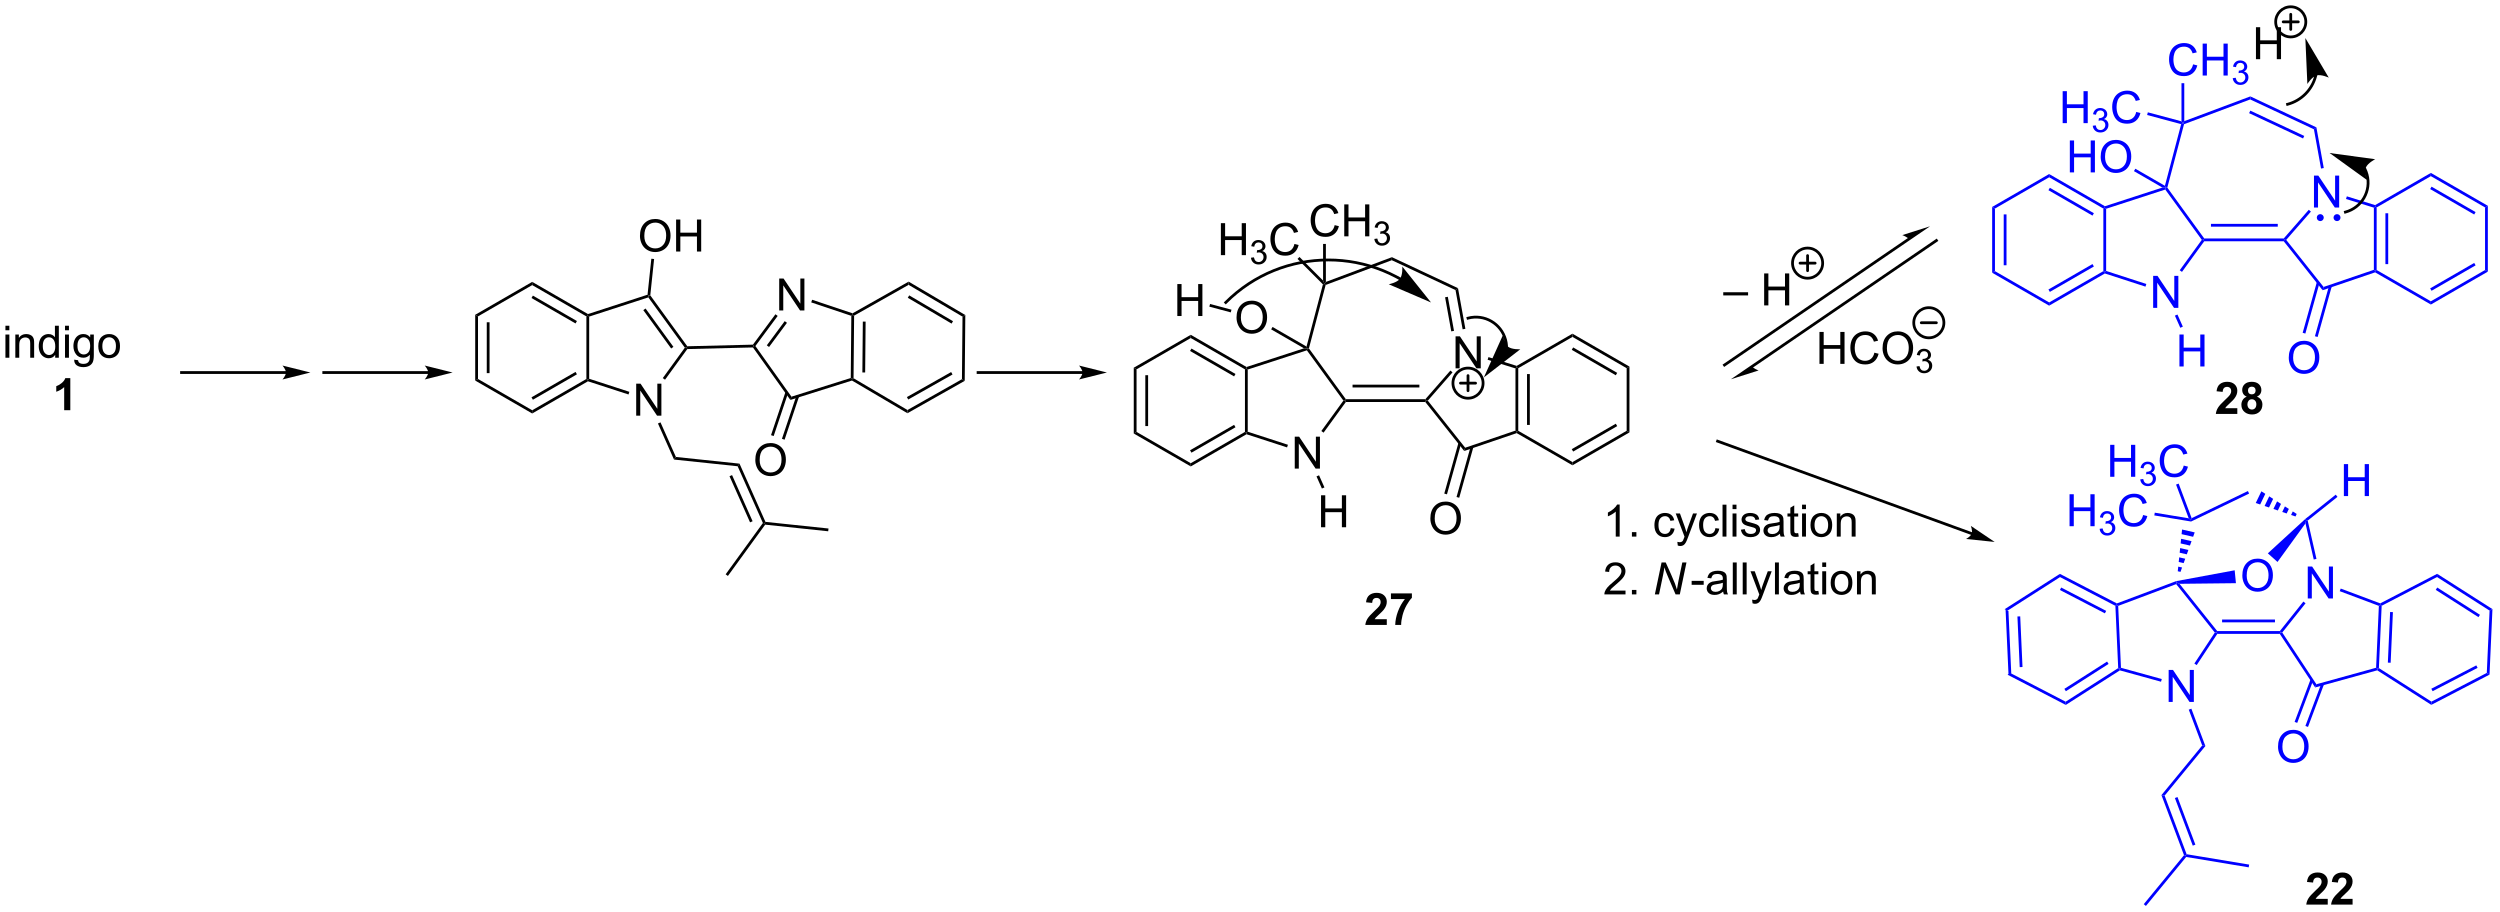 <?xml version="1.0" encoding="UTF-8"?>
<!DOCTYPE svg PUBLIC '-//W3C//DTD SVG 1.0//EN'
          'http://www.w3.org/TR/2001/REC-SVG-20010904/DTD/svg10.dtd'>
<svg stroke-dasharray="none" shape-rendering="auto" xmlns="http://www.w3.org/2000/svg" font-family="'Dialog'" text-rendering="auto" width="614" fill-opacity="1" color-interpolation="auto" color-rendering="auto" preserveAspectRatio="xMidYMid meet" font-size="12px" viewBox="0 0 614 224" fill="black" xmlns:xlink="http://www.w3.org/1999/xlink" stroke="black" image-rendering="auto" stroke-miterlimit="10" stroke-linecap="square" stroke-linejoin="miter" font-style="normal" stroke-width="1" height="224" stroke-dashoffset="0" font-weight="normal" stroke-opacity="1"
><!--Generated by the Batik Graphics2D SVG Generator--><defs id="genericDefs"
  /><g
  ><defs id="defs1"
    ><clipPath clipPathUnits="userSpaceOnUse" id="clipPath1"
      ><path d="M1.487 0.934 L461.752 0.934 L461.752 168.87 L1.487 168.87 L1.487 0.934 Z"
      /></clipPath
      ><clipPath clipPathUnits="userSpaceOnUse" id="clipPath2"
      ><path d="M2.12 15.825 L2.12 179.092 L449.588 179.092 L449.588 15.825 Z"
      /></clipPath
    ></defs
    ><g fill="blue" transform="scale(1.333,1.333) translate(-1.487,-0.934) matrix(1.029,0,0,1.029,-0.694,-15.344)" stroke="blue"
    ><path d="M361.226 124.962 L361.738 125.227 L362.242 136.389 L361.755 136.7 ZM363.347 126.203 L363.756 135.273 L364.255 135.25 L363.846 126.18 Z" stroke="none" clip-path="url(#clipPath2)"
    /></g
    ><g fill="blue" transform="matrix(1.371,0,0,1.371,-2.908,-21.704)" stroke="blue"
    ><path d="M361.755 136.7 L362.242 136.389 L372.159 141.534 L372.185 142.11 Z" stroke="none" clip-path="url(#clipPath2)"
    /></g
    ><g fill="blue" transform="matrix(1.371,0,0,1.371,-2.908,-21.704)" stroke="blue"
    ><path d="M372.185 142.11 L372.159 141.534 L381.574 135.517 L381.83 135.65 L381.871 135.921 ZM372.2 139.653 L379.85 134.764 L379.581 134.343 L371.93 139.232 Z" stroke="none" clip-path="url(#clipPath2)"
    /></g
    ><g fill="blue" transform="matrix(1.371,0,0,1.371,-2.908,-21.704)" stroke="blue"
    ><path d="M382.071 135.457 L381.83 135.65 L381.574 135.517 L381.07 124.356 L381.314 124.201 L381.572 124.371 Z" stroke="none" clip-path="url(#clipPath2)"
    /></g
    ><g fill="blue" transform="matrix(1.371,0,0,1.371,-2.908,-21.704)" stroke="blue"
    ><path d="M381.33 123.927 L381.314 124.201 L381.07 124.356 L371.153 119.211 L371.127 118.634 ZM379.421 125.261 L371.362 121.081 L371.132 121.524 L379.191 125.705 Z" stroke="none" clip-path="url(#clipPath2)"
    /></g
    ><g fill="blue" transform="matrix(1.371,0,0,1.371,-2.908,-21.704)" stroke="blue"
    ><path d="M371.127 118.634 L371.153 119.211 L361.738 125.227 L361.226 124.962 Z" stroke="none" clip-path="url(#clipPath2)"
    /></g
    ><g fill="blue" transform="matrix(1.371,0,0,1.371,-2.908,-21.704)" stroke="blue"
    ><path d="M390.613 141.572 L390.613 135.846 L391.392 135.846 L394.399 140.341 L394.399 135.846 L395.126 135.846 L395.126 141.572 L394.347 141.572 L391.339 137.072 L391.339 141.572 L390.613 141.572 Z" stroke="none" clip-path="url(#clipPath2)"
    /></g
    ><g fill="blue" transform="matrix(1.371,0,0,1.371,-2.908,-21.704)" stroke="blue"
    ><path d="M381.871 135.921 L381.83 135.65 L382.071 135.457 L389.38 137.473 L389.247 137.955 Z" stroke="none" clip-path="url(#clipPath2)"
    /></g
    ><g fill="blue" transform="matrix(1.371,0,0,1.371,-2.908,-21.704)" stroke="blue"
    ><path d="M395.635 134.974 L395.218 134.698 L398.882 129.145 L399.191 129.131 L399.325 129.381 Z" stroke="none" clip-path="url(#clipPath2)"
    /></g
    ><g fill="blue" transform="matrix(1.371,0,0,1.371,-2.908,-21.704)" stroke="blue"
    ><path d="M399.311 128.881 L399.191 129.131 L398.882 129.145 L391.961 120.469 L392.043 120.171 L392.557 120.415 Z" stroke="none" clip-path="url(#clipPath2)"
    /></g
    ><g fill="blue" transform="matrix(1.371,0,0,1.371,-2.908,-21.704)" stroke="blue"
    ><path d="M391.971 119.931 L392.043 120.171 L391.961 120.469 L381.572 124.371 L381.314 124.201 L381.33 123.927 Z" stroke="none" clip-path="url(#clipPath2)"
    /></g
    ><g fill="blue" transform="matrix(1.371,0,0,1.371,-2.908,-21.704)" stroke="blue"
    ><path d="M415.531 123.042 L415.531 117.315 L416.31 117.315 L419.317 121.81 L419.317 117.315 L420.044 117.315 L420.044 123.042 L419.265 123.042 L416.258 118.542 L416.258 123.042 L415.531 123.042 Z" stroke="none" clip-path="url(#clipPath2)"
    /></g
    ><g fill="blue" transform="matrix(1.371,0,0,1.371,-2.908,-21.704)" stroke="blue"
    ><path d="M399.325 129.381 L399.191 129.131 L399.311 128.881 L410.532 128.879 L410.652 129.129 L410.518 129.379 ZM400.184 127.318 L409.658 127.316 L409.658 126.816 L400.184 126.818 Z" stroke="none" clip-path="url(#clipPath2)"
    /></g
    ><g fill="blue" transform="matrix(1.371,0,0,1.371,-2.908,-21.704)" stroke="blue"
    ><path d="M410.961 129.143 L410.652 129.129 L410.532 128.879 L414.744 123.595 L415.135 123.907 Z" stroke="none" clip-path="url(#clipPath2)"
    /></g
    ><g fill="blue" transform="matrix(1.371,0,0,1.371,-2.908,-21.704)" stroke="blue"
    ><path d="M417.09 115.952 L416.603 116.063 L415.123 109.585 L415.244 108.993 L415.523 109.091 Z" stroke="none" clip-path="url(#clipPath2)"
    /></g
    ><g fill="blue" transform="matrix(1.371,0,0,1.371,-2.908,-21.704)" stroke="blue"
    ><path d="M413.334 108.351 L412.543 108.083 L412.848 107.45 L413.551 107.901 ZM411.752 107.814 L410.961 107.546 L411.441 106.549 L412.144 106.999 ZM410.171 107.277 L409.38 107.009 L410.035 105.647 L410.738 106.098 ZM408.589 106.74 L407.798 106.472 L408.629 104.746 L409.332 105.197 ZM407.007 106.204 L406.216 105.935 L407.223 103.845 L407.926 104.295 Z" stroke="none" clip-path="url(#clipPath2)"
    /></g
    ><g fill="blue" transform="matrix(1.371,0,0,1.371,-2.908,-21.704)" stroke="blue"
    ><path d="M404.809 103.797 L405.026 104.248 L394.629 109.257 L394.592 108.997 L394.73 108.653 Z" stroke="none" clip-path="url(#clipPath2)"
    /></g
    ><g fill="blue" transform="matrix(1.371,0,0,1.371,-2.908,-21.704)" stroke="blue"
    ><path d="M395.278 111.205 L394.995 111.991 L392.93 111.52 L393.016 110.689 ZM394.712 112.776 L394.429 113.562 L392.759 113.181 L392.845 112.351 ZM394.146 114.348 L393.863 115.134 L392.587 114.843 L392.673 114.012 ZM393.581 115.92 L393.298 116.706 L392.416 116.504 L392.502 115.674 ZM393.015 117.491 L392.732 118.277 L392.244 118.166 L392.33 117.335 Z" stroke="none" clip-path="url(#clipPath2)"
    /></g
    ><g fill="blue" transform="matrix(1.371,0,0,1.371,-2.908,-21.704)" stroke="blue"
    ><path d="M410.518 129.379 L410.652 129.129 L410.961 129.143 L417.076 138.404 L416.859 138.983 Z" stroke="none" clip-path="url(#clipPath2)"
    /></g
    ><g fill="blue" transform="matrix(1.371,0,0,1.371,-2.908,-21.704)" stroke="blue"
    ><path d="M416.859 138.983 L417.076 138.404 L427.774 135.45 L428.016 135.642 L427.975 135.913 Z" stroke="none" clip-path="url(#clipPath2)"
    /></g
    ><g fill="blue" transform="matrix(1.371,0,0,1.371,-2.908,-21.704)" stroke="blue"
    ><path d="M428.272 135.509 L428.016 135.642 L427.774 135.45 L428.27 124.363 L428.528 124.192 L428.771 124.348 ZM430.38 134.556 L430.785 125.486 L430.286 125.463 L429.88 134.533 Z" stroke="none" clip-path="url(#clipPath2)"
    /></g
    ><g fill="blue" transform="matrix(1.371,0,0,1.371,-2.908,-21.704)" stroke="blue"
    ><path d="M428.512 123.919 L428.528 124.192 L428.27 124.363 L421.259 121.733 L421.435 121.265 Z" stroke="none" clip-path="url(#clipPath2)"
    /></g
    ><g fill="blue" transform="matrix(1.371,0,0,1.371,-2.908,-21.704)" stroke="blue"
    ><path d="M427.975 135.913 L428.016 135.642 L428.272 135.509 L437.688 141.522 L437.663 142.099 Z" stroke="none" clip-path="url(#clipPath2)"
    /></g
    ><g fill="blue" transform="matrix(1.371,0,0,1.371,-2.908,-21.704)" stroke="blue"
    ><path d="M437.663 142.099 L437.688 141.522 L447.604 136.374 L448.091 136.685 ZM437.897 139.653 L445.955 135.469 L445.724 135.025 L437.667 139.209 Z" stroke="none" clip-path="url(#clipPath2)"
    /></g
    ><g fill="blue" transform="matrix(1.371,0,0,1.371,-2.908,-21.704)" stroke="blue"
    ><path d="M448.091 136.685 L447.604 136.374 L448.103 125.213 L448.616 124.947 Z" stroke="none" clip-path="url(#clipPath2)"
    /></g
    ><g fill="blue" transform="matrix(1.371,0,0,1.371,-2.908,-21.704)" stroke="blue"
    ><path d="M448.616 124.947 L448.103 125.213 L438.687 119.2 L438.713 118.623 ZM446.38 125.967 L438.728 121.08 L438.459 121.502 L446.111 126.388 Z" stroke="none" clip-path="url(#clipPath2)"
    /></g
    ><g fill="blue" transform="matrix(1.371,0,0,1.371,-2.908,-21.704)" stroke="blue"
    ><path d="M438.713 118.623 L438.687 119.2 L428.771 124.348 L428.528 124.192 L428.512 123.919 Z" stroke="none" clip-path="url(#clipPath2)"
    /></g
    ><g fill="blue" transform="matrix(1.371,0,0,1.371,-2.908,-21.704)" stroke="blue"
    ><path d="M403.812 118.942 Q403.812 117.515 404.577 116.71 Q405.343 115.903 406.554 115.903 Q407.346 115.903 407.981 116.283 Q408.619 116.661 408.952 117.338 Q409.288 118.015 409.288 118.874 Q409.288 119.747 408.937 120.434 Q408.585 121.122 407.939 121.476 Q407.296 121.83 406.549 121.83 Q405.741 121.83 405.103 121.439 Q404.468 121.046 404.14 120.372 Q403.812 119.695 403.812 118.942 ZM404.593 118.953 Q404.593 119.989 405.148 120.585 Q405.705 121.179 406.546 121.179 Q407.4 121.179 407.952 120.578 Q408.507 119.976 408.507 118.872 Q408.507 118.171 408.27 117.65 Q408.033 117.129 407.577 116.843 Q407.124 116.554 406.556 116.554 Q405.752 116.554 405.171 117.109 Q404.593 117.661 404.593 118.953 Z" stroke="none" clip-path="url(#clipPath2)"
    /></g
    ><g fill="blue" transform="matrix(1.371,0,0,1.371,-2.908,-21.704)" stroke="blue"
    ><path d="M415.096 108.792 L415.244 108.993 L415.123 109.585 L410.112 116.499 L408.38 114.956 Z" stroke="none" clip-path="url(#clipPath2)"
    /></g
    ><g fill="blue" transform="matrix(1.371,0,0,1.371,-2.908,-21.704)" stroke="blue"
    ><path d="M402.438 117.992 L402.663 120.301 L392.557 120.415 L392.043 120.171 L391.971 119.931 Z" stroke="none" clip-path="url(#clipPath2)"
    /></g
    ><g fill="blue" transform="matrix(1.371,0,0,1.371,-2.908,-21.704)" stroke="blue"
    ><path d="M372.858 110.096 L372.858 104.37 L373.616 104.37 L373.616 106.721 L376.593 106.721 L376.593 104.37 L377.351 104.37 L377.351 110.096 L376.593 110.096 L376.593 107.396 L373.616 107.396 L373.616 110.096 L372.858 110.096 Z" stroke="none" clip-path="url(#clipPath2)"
    /></g
    ><g fill="blue" transform="matrix(1.371,0,0,1.371,-2.908,-21.704)" stroke="blue"
    ><path d="M378.247 110.562 L378.774 110.491 Q378.866 110.941 379.083 111.138 Q379.302 111.335 379.616 111.335 Q379.987 111.335 380.243 111.077 Q380.501 110.82 380.501 110.439 Q380.501 110.075 380.263 109.841 Q380.026 109.605 379.659 109.605 Q379.511 109.605 379.288 109.663 L379.347 109.2 Q379.399 109.206 379.431 109.206 Q379.769 109.206 380.038 109.03 Q380.308 108.855 380.308 108.487 Q380.308 108.198 380.11 108.009 Q379.915 107.817 379.604 107.817 Q379.296 107.817 379.091 108.011 Q378.886 108.204 378.827 108.591 L378.3 108.497 Q378.397 107.966 378.739 107.675 Q379.083 107.384 379.593 107.384 Q379.944 107.384 380.239 107.534 Q380.536 107.685 380.692 107.946 Q380.849 108.206 380.849 108.499 Q380.849 108.778 380.698 109.007 Q380.55 109.236 380.257 109.37 Q380.638 109.458 380.849 109.736 Q381.06 110.011 381.06 110.427 Q381.06 110.989 380.649 111.382 Q380.239 111.773 379.612 111.773 Q379.048 111.773 378.673 111.437 Q378.3 111.099 378.247 110.562 Z" stroke="none" clip-path="url(#clipPath2)"
    /></g
    ><g fill="blue" transform="matrix(1.371,0,0,1.371,-2.908,-21.704)" stroke="blue"
    ><path d="M386.035 108.089 L386.793 108.279 Q386.556 109.214 385.936 109.706 Q385.316 110.195 384.423 110.195 Q383.496 110.195 382.915 109.818 Q382.337 109.44 382.033 108.727 Q381.73 108.01 381.73 107.19 Q381.73 106.294 382.072 105.63 Q382.415 104.964 383.046 104.617 Q383.676 104.271 384.434 104.271 Q385.293 104.271 385.879 104.708 Q386.465 105.146 386.697 105.94 L385.949 106.115 Q385.751 105.49 385.371 105.206 Q384.993 104.919 384.418 104.919 Q383.759 104.919 383.314 105.237 Q382.871 105.552 382.691 106.086 Q382.512 106.62 382.512 107.185 Q382.512 107.917 382.725 108.461 Q382.939 109.005 383.387 109.276 Q383.837 109.544 384.361 109.544 Q384.996 109.544 385.436 109.177 Q385.879 108.81 386.035 108.089 Z" stroke="none" clip-path="url(#clipPath2)"
    /></g
    ><g fill="blue" transform="matrix(1.371,0,0,1.371,-2.908,-21.704)" stroke="blue"
    ><path d="M394.206 108.68 L394.592 108.997 L394.629 109.257 L388.044 108.164 L388.126 107.671 Z" stroke="none" clip-path="url(#clipPath2)"
    /></g
    ><g fill="blue" transform="matrix(1.371,0,0,1.371,-2.908,-21.704)" stroke="blue"
    ><path d="M380.136 101.242 L380.136 95.516 L380.894 95.516 L380.894 97.867 L383.87 97.867 L383.87 95.516 L384.628 95.516 L384.628 101.242 L383.87 101.242 L383.87 98.542 L380.894 98.542 L380.894 101.242 L380.136 101.242 Z" stroke="none" clip-path="url(#clipPath2)"
    /></g
    ><g fill="blue" transform="matrix(1.371,0,0,1.371,-2.908,-21.704)" stroke="blue"
    ><path d="M385.525 101.707 L386.052 101.637 Q386.144 102.086 386.361 102.284 Q386.579 102.481 386.894 102.481 Q387.265 102.481 387.521 102.223 Q387.779 101.965 387.779 101.584 Q387.779 101.221 387.54 100.987 Q387.304 100.75 386.937 100.75 Q386.788 100.75 386.566 100.809 L386.624 100.346 Q386.677 100.352 386.708 100.352 Q387.046 100.352 387.316 100.176 Q387.585 100 387.585 99.633 Q387.585 99.344 387.388 99.155 Q387.193 98.963 386.882 98.963 Q386.574 98.963 386.368 99.157 Q386.163 99.35 386.105 99.737 L385.577 99.643 Q385.675 99.112 386.017 98.821 Q386.361 98.53 386.87 98.53 Q387.222 98.53 387.517 98.68 Q387.814 98.831 387.97 99.092 Q388.126 99.352 388.126 99.645 Q388.126 99.924 387.976 100.153 Q387.827 100.381 387.534 100.516 Q387.915 100.604 388.126 100.881 Q388.337 101.157 388.337 101.573 Q388.337 102.135 387.927 102.528 Q387.517 102.918 386.89 102.918 Q386.325 102.918 385.95 102.582 Q385.577 102.245 385.525 101.707 Z" stroke="none" clip-path="url(#clipPath2)"
    /></g
    ><g fill="blue" transform="matrix(1.371,0,0,1.371,-2.908,-21.704)" stroke="blue"
    ><path d="M393.313 99.234 L394.071 99.424 Q393.834 100.359 393.214 100.852 Q392.594 101.341 391.701 101.341 Q390.774 101.341 390.193 100.964 Q389.615 100.586 389.31 99.872 Q389.008 99.156 389.008 98.336 Q389.008 97.44 389.349 96.776 Q389.693 96.109 390.323 95.763 Q390.954 95.417 391.711 95.417 Q392.571 95.417 393.157 95.854 Q393.743 96.292 393.974 97.086 L393.227 97.26 Q393.029 96.635 392.649 96.352 Q392.271 96.065 391.696 96.065 Q391.037 96.065 390.591 96.383 Q390.149 96.698 389.969 97.232 Q389.789 97.766 389.789 98.331 Q389.789 99.062 390.003 99.607 Q390.216 100.151 390.664 100.422 Q391.115 100.69 391.638 100.69 Q392.274 100.69 392.714 100.323 Q393.157 99.956 393.313 99.234 Z" stroke="none" clip-path="url(#clipPath2)"
    /></g
    ><g fill="blue" transform="matrix(1.371,0,0,1.371,-2.908,-21.704)" stroke="blue"
    ><path d="M394.73 108.653 L394.592 108.997 L394.206 108.68 L391.937 102.639 L392.405 102.463 Z" stroke="none" clip-path="url(#clipPath2)"
    /></g
    ><g fill="blue" transform="matrix(1.371,0,0,1.371,-2.908,-21.704)" stroke="blue"
    ><path d="M394.212 142.96 L394.68 142.785 L397.192 149.474 L396.623 149.38 Z" stroke="none" clip-path="url(#clipPath2)"
    /></g
    ><g fill="blue" transform="matrix(1.371,0,0,1.371,-2.908,-21.704)" stroke="blue"
    ><path d="M410.205 149.61 Q410.205 148.183 410.971 147.379 Q411.737 146.571 412.948 146.571 Q413.739 146.571 414.375 146.952 Q415.013 147.329 415.346 148.006 Q415.682 148.683 415.682 149.543 Q415.682 150.415 415.33 151.102 Q414.979 151.79 414.333 152.144 Q413.69 152.498 412.942 152.498 Q412.135 152.498 411.497 152.108 Q410.862 151.714 410.534 151.04 Q410.205 150.363 410.205 149.61 ZM410.987 149.621 Q410.987 150.657 411.541 151.254 Q412.099 151.847 412.94 151.847 Q413.794 151.847 414.346 151.246 Q414.901 150.644 414.901 149.54 Q414.901 148.839 414.664 148.319 Q414.427 147.798 413.971 147.511 Q413.518 147.222 412.95 147.222 Q412.146 147.222 411.565 147.777 Q410.987 148.329 410.987 149.621 Z" stroke="none" clip-path="url(#clipPath2)"
    /></g
    ><g fill="blue" transform="matrix(1.371,0,0,1.371,-2.908,-21.704)" stroke="blue"
    ><path d="M416.031 137.542 L413.176 145.152 L413.645 145.327 L416.499 137.717 ZM417.963 138.266 L415.108 145.876 L415.576 146.052 L418.431 138.442 Z" stroke="none" clip-path="url(#clipPath2)"
    /></g
    ><g fill="blue" transform="matrix(1.371,0,0,1.371,-2.908,-21.704)" stroke="blue"
    ><path d="M422 104.697 L422 98.97 L422.758 98.97 L422.758 101.322 L425.734 101.322 L425.734 98.97 L426.492 98.97 L426.492 104.697 L425.734 104.697 L425.734 101.996 L422.758 101.996 L422.758 104.697 L422 104.697 Z" stroke="none" clip-path="url(#clipPath2)"
    /></g
    ><g fill="blue" transform="matrix(1.371,0,0,1.371,-2.908,-21.704)" stroke="blue"
    ><path d="M415.523 109.091 L415.244 108.993 L415.096 108.792 L420.544 104.446 L420.856 104.837 Z" stroke="none" clip-path="url(#clipPath2)"
    /></g
    ><g fill="blue" transform="matrix(1.371,0,0,1.371,-2.908,-21.704)" stroke="blue"
    ><path d="M396.623 149.38 L397.192 149.474 L389.89 158.358 L389.321 158.264 Z" stroke="none" clip-path="url(#clipPath2)"
    /></g
    ><g fill="blue" transform="matrix(1.371,0,0,1.371,-2.908,-21.704)" stroke="blue"
    ><path d="M389.321 158.264 L389.89 158.358 L393.831 168.854 L393.648 169.077 L393.363 169.03 ZM391.729 158.79 L394.932 167.319 L395.4 167.143 L392.197 158.614 Z" stroke="none" clip-path="url(#clipPath2)"
    /></g
    ><g fill="blue" transform="matrix(1.371,0,0,1.371,-2.908,-21.704)" stroke="blue"
    ><path d="M393.363 169.03 L393.648 169.077 L393.75 169.347 L386.539 178.12 L386.153 177.803 Z" stroke="none" clip-path="url(#clipPath2)"
    /></g
    ><g fill="blue" transform="matrix(1.371,0,0,1.371,-2.908,-21.704)" stroke="blue"
    ><path d="M393.75 169.347 L393.648 169.077 L393.831 168.854 L405.034 170.713 L404.952 171.206 Z" stroke="none" clip-path="url(#clipPath2)"
    /></g
    ><g fill="blue" transform="matrix(1.371,0,0,1.371,-2.908,-21.704)" stroke="blue"
    ><path d="M358.995 52.903 L359.495 53.191 L359.495 64.403 L358.995 64.691 ZM361.065 54.242 L361.065 63.352 L361.565 63.352 L361.565 54.242 Z" stroke="none" clip-path="url(#clipPath2)"
    /></g
    ><g fill="blue" transform="matrix(1.371,0,0,1.371,-2.908,-21.704)" stroke="blue"
    ><path d="M358.995 64.691 L359.495 64.403 L369.204 70.008 L369.204 70.586 Z" stroke="none" clip-path="url(#clipPath2)"
    /></g
    ><g fill="blue" transform="matrix(1.371,0,0,1.371,-2.908,-21.704)" stroke="blue"
    ><path d="M369.204 70.586 L369.204 70.008 L378.914 64.403 L379.164 64.547 L379.192 64.819 ZM369.329 68.123 L377.219 63.569 L376.969 63.136 L369.079 67.69 Z" stroke="none" clip-path="url(#clipPath2)"
    /></g
    ><g fill="blue" transform="matrix(1.371,0,0,1.371,-2.908,-21.704)" stroke="blue"
    ><path d="M379.414 64.365 L379.164 64.547 L378.914 64.403 L378.914 53.191 L379.164 53.047 L379.414 53.229 Z" stroke="none" clip-path="url(#clipPath2)"
    /></g
    ><g fill="blue" transform="matrix(1.371,0,0,1.371,-2.908,-21.704)" stroke="blue"
    ><path d="M379.192 52.775 L379.164 53.047 L378.914 53.191 L369.204 47.586 L369.204 47.008 ZM377.219 54.026 L369.329 49.471 L369.079 49.904 L376.969 54.459 Z" stroke="none" clip-path="url(#clipPath2)"
    /></g
    ><g fill="blue" transform="matrix(1.371,0,0,1.371,-2.908,-21.704)" stroke="blue"
    ><path d="M369.204 47.008 L369.204 47.586 L359.495 53.191 L358.995 52.903 Z" stroke="none" clip-path="url(#clipPath2)"
    /></g
    ><g fill="blue" transform="matrix(1.371,0,0,1.371,-2.908,-21.704)" stroke="blue"
    ><path d="M387.835 70.976 L387.835 65.249 L388.614 65.249 L391.622 69.744 L391.622 65.249 L392.348 65.249 L392.348 70.976 L391.57 70.976 L388.562 66.476 L388.562 70.976 L387.835 70.976 Z" stroke="none" clip-path="url(#clipPath2)"
    /></g
    ><g fill="blue" transform="matrix(1.371,0,0,1.371,-2.908,-21.704)" stroke="blue"
    ><path d="M379.192 64.819 L379.164 64.547 L379.414 64.365 L386.613 66.704 L386.458 67.18 Z" stroke="none" clip-path="url(#clipPath2)"
    /></g
    ><g fill="blue" transform="matrix(1.371,0,0,1.371,-2.908,-21.704)" stroke="blue"
    ><path d="M393 64.535 L392.596 64.242 L396.551 58.797 L396.86 58.797 L396.988 59.047 Z" stroke="none" clip-path="url(#clipPath2)"
    /></g
    ><g fill="blue" transform="matrix(1.371,0,0,1.371,-2.908,-21.704)" stroke="blue"
    ><path d="M396.988 58.547 L396.86 58.797 L396.551 58.797 L390.005 49.787 L390.101 49.493 L390.373 49.442 Z" stroke="none" clip-path="url(#clipPath2)"
    /></g
    ><g fill="blue" transform="matrix(1.371,0,0,1.371,-2.908,-21.704)" stroke="blue"
    ><path d="M389.49 49.429 L390.101 49.493 L390.005 49.787 L379.414 53.229 L379.164 53.047 L379.192 52.775 Z" stroke="none" clip-path="url(#clipPath2)"
    /></g
    ><g fill="blue" transform="matrix(1.371,0,0,1.371,-2.908,-21.704)" stroke="blue"
    ><path d="M416.644 53.012 L416.644 47.285 L417.423 47.285 L420.431 51.78 L420.431 47.285 L421.157 47.285 L421.157 53.012 L420.379 53.012 L417.371 48.512 L417.371 53.012 L416.644 53.012 Z" stroke="none" clip-path="url(#clipPath2)"
    /></g
    ><g fill="blue" transform="matrix(1.371,0,0,1.371,-2.908,-21.704)" stroke="blue"
    ><path d="M396.988 59.047 L396.86 58.797 L396.988 58.547 L411.23 58.547 L411.344 58.797 L411.223 59.047 ZM398.189 56.44 L410.159 56.44 L410.159 55.94 L398.189 55.94 Z" stroke="none" clip-path="url(#clipPath2)"
    /></g
    ><g fill="blue" transform="matrix(1.371,0,0,1.371,-2.908,-21.704)" stroke="blue"
    ><path d="M411.669 58.805 L411.344 58.797 L411.23 58.547 L415.718 53.41 L416.095 53.739 Z" stroke="none" clip-path="url(#clipPath2)"
    /></g
    ><g fill="blue" transform="matrix(1.371,0,0,1.371,-2.908,-21.704)" stroke="blue"
    ><path d="M418.401 45.933 L417.909 46.022 L416.634 38.993 L417.079 38.65 Z" stroke="none" clip-path="url(#clipPath2)"
    /></g
    ><g fill="blue" transform="matrix(1.371,0,0,1.371,-2.908,-21.704)" stroke="blue"
    ><path d="M417.079 38.65 L416.634 38.993 L405.221 33.643 L405.243 33.101 ZM414.902 40.181 L405.238 35.651 L405.026 36.104 L414.69 40.634 Z" stroke="none" clip-path="url(#clipPath2)"
    /></g
    ><g fill="blue" transform="matrix(1.371,0,0,1.371,-2.908,-21.704)" stroke="blue"
    ><path d="M405.243 33.101 L405.221 33.643 L393.369 38.081 L393.16 37.892 L393.41 37.531 Z" stroke="none" clip-path="url(#clipPath2)"
    /></g
    ><g fill="blue" transform="matrix(1.371,0,0,1.371,-2.908,-21.704)" stroke="blue"
    ><path d="M392.855 38.069 L393.16 37.892 L393.369 38.081 L390.373 49.442 L390.101 49.493 L389.942 49.113 Z" stroke="none" clip-path="url(#clipPath2)"
    /></g
    ><g fill="blue" transform="matrix(1.371,0,0,1.371,-2.908,-21.704)" stroke="blue"
    ><path d="M392.544 81.482 L392.544 75.755 L393.302 75.755 L393.302 78.107 L396.278 78.107 L396.278 75.755 L397.036 75.755 L397.036 81.482 L396.278 81.482 L396.278 78.781 L393.302 78.781 L393.302 81.482 L392.544 81.482 Z" stroke="none" clip-path="url(#clipPath2)"
    /></g
    ><g fill="blue" transform="matrix(1.371,0,0,1.371,-2.908,-21.704)" stroke="blue"
    ><path d="M391.731 72.377 L392.188 72.174 L393.155 74.346 L392.698 74.549 Z" stroke="none" clip-path="url(#clipPath2)"
    /></g
    ><g fill="blue" transform="matrix(1.371,0,0,1.371,-2.908,-21.704)" stroke="blue"
    ><path d="M411.223 59.047 L411.344 58.797 L411.669 58.805 L418.363 67.234 L418.191 67.821 Z" stroke="none" clip-path="url(#clipPath2)"
    /></g
    ><g fill="blue" transform="matrix(1.371,0,0,1.371,-2.908,-21.704)" stroke="blue"
    ><path d="M422.386 51.479 L422.534 51.002 L427.593 52.574 L427.623 52.845 L427.373 53.029 Z" stroke="none" clip-path="url(#clipPath2)"
    /></g
    ><g fill="blue" transform="matrix(1.371,0,0,1.371,-2.908,-21.704)" stroke="blue"
    ><path d="M412.128 79.92 Q412.128 78.493 412.894 77.688 Q413.659 76.881 414.87 76.881 Q415.662 76.881 416.297 77.261 Q416.935 77.639 417.269 78.316 Q417.604 78.993 417.604 79.852 Q417.604 80.725 417.253 81.412 Q416.901 82.1 416.255 82.454 Q415.612 82.808 414.865 82.808 Q414.058 82.808 413.42 82.417 Q412.784 82.024 412.456 81.35 Q412.128 80.672 412.128 79.92 ZM412.909 79.93 Q412.909 80.967 413.464 81.563 Q414.021 82.157 414.862 82.157 Q415.716 82.157 416.269 81.555 Q416.823 80.954 416.823 79.85 Q416.823 79.149 416.586 78.628 Q416.349 78.107 415.894 77.821 Q415.44 77.532 414.873 77.532 Q414.068 77.532 413.487 78.087 Q412.909 78.639 412.909 79.93 Z" stroke="none" clip-path="url(#clipPath2)"
    /></g
    ><g fill="blue" transform="matrix(1.371,0,0,1.371,-2.908,-21.704)" stroke="blue"
    ><path d="M417.161 66.357 L414.619 75.448 L415.101 75.583 L417.642 66.492 ZM419.346 67.015 L416.816 76.062 L417.298 76.197 L419.827 67.149 Z" stroke="none" clip-path="url(#clipPath2)"
    /></g
    ><g fill="blue" transform="matrix(1.371,0,0,1.371,-2.908,-21.704)" stroke="blue"
    ><path d="M372.911 46.718 L372.911 40.992 L373.669 40.992 L373.669 43.343 L376.645 43.343 L376.645 40.992 L377.403 40.992 L377.403 46.718 L376.645 46.718 L376.645 44.018 L373.669 44.018 L373.669 46.718 L372.911 46.718 ZM378.436 43.929 Q378.436 42.502 379.201 41.698 Q379.967 40.89 381.178 40.89 Q381.97 40.89 382.605 41.27 Q383.243 41.648 383.576 42.325 Q383.912 43.002 383.912 43.862 Q383.912 44.734 383.561 45.422 Q383.209 46.109 382.563 46.463 Q381.92 46.817 381.173 46.817 Q380.365 46.817 379.727 46.427 Q379.092 46.033 378.764 45.359 Q378.436 44.682 378.436 43.929 ZM379.217 43.94 Q379.217 44.976 379.772 45.573 Q380.329 46.166 381.17 46.166 Q382.024 46.166 382.576 45.565 Q383.131 44.963 383.131 43.859 Q383.131 43.158 382.894 42.638 Q382.657 42.117 382.201 41.83 Q381.748 41.541 381.18 41.541 Q380.376 41.541 379.795 42.096 Q379.217 42.648 379.217 43.94 Z" stroke="none" clip-path="url(#clipPath2)"
    /></g
    ><g fill="blue" transform="matrix(1.371,0,0,1.371,-2.908,-21.704)" stroke="blue"
    ><path d="M389.942 49.113 L390.101 49.493 L389.49 49.429 L384.396 46.488 L384.646 46.055 Z" stroke="none" clip-path="url(#clipPath2)"
    /></g
    ><g fill="blue" transform="matrix(1.371,0,0,1.371,-2.908,-21.704)" stroke="blue"
    ><path d="M427.373 53.029 L427.623 52.845 L427.873 52.989 L427.873 64.201 L427.623 64.345 L427.373 64.166 ZM429.443 54.04 L429.443 63.15 L429.943 63.15 L429.943 54.04 Z" stroke="none" clip-path="url(#clipPath2)"
    /></g
    ><g fill="blue" transform="matrix(1.371,0,0,1.371,-2.908,-21.704)" stroke="blue"
    ><path d="M427.597 64.618 L427.623 64.345 L427.873 64.201 L437.583 69.806 L437.583 70.384 Z" stroke="none" clip-path="url(#clipPath2)"
    /></g
    ><g fill="blue" transform="matrix(1.371,0,0,1.371,-2.908,-21.704)" stroke="blue"
    ><path d="M437.583 70.384 L437.583 69.806 L447.292 64.201 L447.792 64.49 ZM437.708 67.921 L445.597 63.367 L445.347 62.934 L437.458 67.488 Z" stroke="none" clip-path="url(#clipPath2)"
    /></g
    ><g fill="blue" transform="matrix(1.371,0,0,1.371,-2.908,-21.704)" stroke="blue"
    ><path d="M447.792 64.49 L447.292 64.201 L447.292 52.989 L447.792 52.701 Z" stroke="none" clip-path="url(#clipPath2)"
    /></g
    ><g fill="blue" transform="matrix(1.371,0,0,1.371,-2.908,-21.704)" stroke="blue"
    ><path d="M447.792 52.701 L447.292 52.989 L437.583 47.384 L437.583 46.806 ZM445.597 53.824 L437.708 49.269 L437.458 49.702 L445.347 54.257 Z" stroke="none" clip-path="url(#clipPath2)"
    /></g
    ><g fill="blue" transform="matrix(1.371,0,0,1.371,-2.908,-21.704)" stroke="blue"
    ><path d="M437.583 46.806 L437.583 47.384 L427.873 52.989 L427.623 52.845 L427.593 52.574 Z" stroke="none" clip-path="url(#clipPath2)"
    /></g
    ><g fill="blue" transform="matrix(1.371,0,0,1.371,-2.908,-21.704)" stroke="blue"
    ><path d="M418.191 67.821 L418.363 67.234 L427.373 64.166 L427.623 64.345 L427.597 64.618 Z" stroke="none" clip-path="url(#clipPath2)"
    /></g
    ><g transform="matrix(1.371,0,0,1.371,-2.908,-21.704)"
    ><path d="M425.327 45.809 L425.329 45.812 L425.334 45.819 C425.339 45.828 425.345 45.837 425.35 45.846 C425.372 45.883 425.394 45.921 425.415 45.958 C425.457 46.033 425.498 46.11 425.537 46.187 C425.692 46.498 425.818 46.828 425.912 47.177 C426.286 48.574 426.058 49.988 425.39 51.145 C424.722 52.301 423.612 53.206 422.216 53.58 L421.974 53.645 L422.103 54.128 L422.345 54.063 C423.87 53.654 425.089 52.666 425.823 51.394 C426.557 50.123 426.804 48.574 426.395 47.048 C426.293 46.667 426.154 46.304 425.984 45.964 C425.941 45.879 425.897 45.795 425.85 45.712 C425.827 45.671 425.803 45.63 425.779 45.59 C425.773 45.58 425.767 45.569 425.761 45.559 L425.757 45.552 L425.754 45.548 L425.624 45.335 L425.197 45.595 L425.327 45.809 ZM419.445 43.24 L426.13 48.068 C426.13 48.068 425.619 46.652 425.944 45.84 C426.269 45.028 427.615 44.355 427.615 44.355 Z" stroke="none" clip-path="url(#clipPath2)"
    /></g
    ><g fill="blue" transform="matrix(1.371,0,0,1.371,-2.908,-21.704)" stroke="blue"
    ><path d="M420.773 55.19 C420.565 55.19 420.398 55.023 420.398 54.815 C420.398 54.608 420.565 54.44 420.773 54.44 C420.98 54.44 421.148 54.608 421.148 54.815 C421.148 55.023 420.98 55.19 420.773 55.19" stroke="none" clip-path="url(#clipPath2)"
    /></g
    ><g fill="blue" stroke-width="0.5" transform="matrix(1.371,0,0,1.371,-2.908,-21.704)" stroke-linecap="round" stroke="blue" stroke-linejoin="round"
    ><path fill="none" d="M420.773 55.19 C420.565 55.19 420.398 55.023 420.398 54.815 C420.398 54.608 420.565 54.44 420.773 54.44 C420.98 54.44 421.148 54.608 421.148 54.815 C421.148 55.023 420.98 55.19 420.773 55.19" clip-path="url(#clipPath2)"
    /></g
    ><g fill="blue" transform="matrix(1.371,0,0,1.371,-2.908,-21.704)" stroke="blue"
    ><path d="M417.773 55.19 C417.565 55.19 417.398 55.023 417.398 54.815 C417.398 54.608 417.565 54.44 417.773 54.44 C417.98 54.44 418.148 54.608 418.148 54.815 C418.148 55.023 417.98 55.19 417.773 55.19" stroke="none" clip-path="url(#clipPath2)"
    /></g
    ><g fill="blue" stroke-width="0.5" transform="matrix(1.371,0,0,1.371,-2.908,-21.704)" stroke-linecap="round" stroke="blue" stroke-linejoin="round"
    ><path fill="none" d="M417.773 55.19 C417.565 55.19 417.398 55.023 417.398 54.815 C417.398 54.608 417.565 54.44 417.773 54.44 C417.98 54.44 418.148 54.608 418.148 54.815 C418.148 55.023 417.98 55.19 417.773 55.19" clip-path="url(#clipPath2)"
    /></g
    ><g transform="matrix(1.371,0,0,1.371,-2.908,-21.704)"
    ><path d="M416.78 29.068 L416.774 29.097 C416.766 29.133 416.757 29.171 416.749 29.207 C416.731 29.281 416.713 29.356 416.693 29.43 C416.376 30.612 415.757 31.664 414.921 32.499 C414.086 33.335 413.034 33.955 411.852 34.271 L411.61 34.336 L411.739 34.819 L411.981 34.754 C413.248 34.415 414.377 33.75 415.275 32.853 C416.172 31.955 416.837 30.826 417.176 29.559 C417.197 29.479 417.217 29.401 417.236 29.321 C417.245 29.281 417.254 29.241 417.262 29.201 L417.269 29.172 L417.321 28.928 L416.832 28.823 L416.78 29.068 ZM415.098 22.639 L415.46 30.877 C415.46 30.877 416.253 29.598 417.092 29.349 C417.931 29.099 419.294 29.737 419.294 29.737 Z" stroke="none" clip-path="url(#clipPath2)"
    /></g
    ><g transform="matrix(1.371,0,0,1.371,-2.908,-21.704)"
    ><path d="M406.251 26.432 L406.251 20.706 L407.008 20.706 L407.008 23.057 L409.985 23.057 L409.985 20.706 L410.743 20.706 L410.743 26.432 L409.985 26.432 L409.985 23.732 L407.008 23.732 L407.008 26.432 L406.251 26.432 Z" stroke="none" clip-path="url(#clipPath2)"
    /></g
    ><g stroke-width="0.5" transform="matrix(1.371,0,0,1.371,-2.908,-21.704)" stroke-linejoin="round" stroke-linecap="round"
    ><path fill="none" d="M412.484 22.448 C410.993 22.448 409.784 21.239 409.784 19.747 C409.784 18.256 410.993 17.047 412.484 17.047 C413.975 17.047 415.184 18.256 415.184 19.747 C415.184 21.239 413.975 22.448 412.484 22.448 M411.134 19.747 L413.834 19.747 M412.484 18.398 L412.484 21.098" clip-path="url(#clipPath2)"
    /></g
    ><g transform="matrix(1.371,0,0,1.371,-2.908,-21.704)"
    ><path d="M205.222 81.703 L205.722 81.992 L205.722 93.203 L205.222 93.492 ZM207.292 83.043 L207.292 92.152 L207.792 92.152 L207.792 83.043 Z" stroke="none" clip-path="url(#clipPath2)"
    /></g
    ><g transform="matrix(1.371,0,0,1.371,-2.908,-21.704)"
    ><path d="M205.222 93.492 L205.722 93.203 L215.431 98.809 L215.431 99.386 Z" stroke="none" clip-path="url(#clipPath2)"
    /></g
    ><g transform="matrix(1.371,0,0,1.371,-2.908,-21.704)"
    ><path d="M215.431 99.386 L215.431 98.809 L225.141 93.203 L225.391 93.347 L225.419 93.62 ZM215.556 96.924 L223.446 92.369 L223.196 91.936 L215.306 96.491 Z" stroke="none" clip-path="url(#clipPath2)"
    /></g
    ><g transform="matrix(1.371,0,0,1.371,-2.908,-21.704)"
    ><path d="M225.641 93.166 L225.391 93.347 L225.141 93.203 L225.141 81.992 L225.391 81.847 L225.641 82.029 Z" stroke="none" clip-path="url(#clipPath2)"
    /></g
    ><g transform="matrix(1.371,0,0,1.371,-2.908,-21.704)"
    ><path d="M225.419 81.575 L225.391 81.847 L225.141 81.992 L215.431 76.386 L215.431 75.809 ZM223.446 82.826 L215.556 78.271 L215.306 78.704 L223.196 83.259 Z" stroke="none" clip-path="url(#clipPath2)"
    /></g
    ><g transform="matrix(1.371,0,0,1.371,-2.908,-21.704)"
    ><path d="M215.431 75.809 L215.431 76.386 L205.722 81.992 L205.222 81.703 Z" stroke="none" clip-path="url(#clipPath2)"
    /></g
    ><g transform="matrix(1.371,0,0,1.371,-2.908,-21.704)"
    ><path d="M234.062 99.776 L234.062 94.05 L234.841 94.05 L237.849 98.544 L237.849 94.05 L238.575 94.05 L238.575 99.776 L237.797 99.776 L234.789 95.276 L234.789 99.776 L234.062 99.776 Z" stroke="none" clip-path="url(#clipPath2)"
    /></g
    ><g transform="matrix(1.371,0,0,1.371,-2.908,-21.704)"
    ><path d="M225.419 93.62 L225.391 93.347 L225.641 93.166 L232.839 95.505 L232.685 95.98 Z" stroke="none" clip-path="url(#clipPath2)"
    /></g
    ><g transform="matrix(1.371,0,0,1.371,-2.908,-21.704)"
    ><path d="M239.227 93.336 L238.823 93.042 L242.778 87.597 L243.087 87.597 L243.215 87.847 Z" stroke="none" clip-path="url(#clipPath2)"
    /></g
    ><g transform="matrix(1.371,0,0,1.371,-2.908,-21.704)"
    ><path d="M243.215 87.347 L243.087 87.597 L242.778 87.597 L236.232 78.588 L236.328 78.294 L236.6 78.243 Z" stroke="none" clip-path="url(#clipPath2)"
    /></g
    ><g transform="matrix(1.371,0,0,1.371,-2.908,-21.704)"
    ><path d="M235.717 78.23 L236.328 78.294 L236.232 78.588 L225.641 82.029 L225.391 81.847 L225.419 81.575 Z" stroke="none" clip-path="url(#clipPath2)"
    /></g
    ><g transform="matrix(1.371,0,0,1.371,-2.908,-21.704)"
    ><path d="M262.871 81.812 L262.871 76.086 L263.65 76.086 L266.658 80.58 L266.658 76.086 L267.384 76.086 L267.384 81.812 L266.606 81.812 L263.598 77.312 L263.598 81.812 L262.871 81.812 Z" stroke="none" clip-path="url(#clipPath2)"
    /></g
    ><g transform="matrix(1.371,0,0,1.371,-2.908,-21.704)"
    ><path d="M243.215 87.847 L243.087 87.597 L243.215 87.347 L257.457 87.347 L257.571 87.597 L257.45 87.847 ZM244.416 85.24 L256.387 85.24 L256.387 84.74 L244.416 84.74 Z" stroke="none" clip-path="url(#clipPath2)"
    /></g
    ><g transform="matrix(1.371,0,0,1.371,-2.908,-21.704)"
    ><path d="M257.896 87.605 L257.571 87.597 L257.457 87.347 L261.945 82.21 L262.322 82.539 Z" stroke="none" clip-path="url(#clipPath2)"
    /></g
    ><g transform="matrix(1.371,0,0,1.371,-2.908,-21.704)"
    ><path d="M264.628 74.733 L264.136 74.823 L262.861 67.794 L263.307 67.45 ZM262.591 75.103 L261.483 68.998 L260.992 69.087 L262.099 75.192 Z" stroke="none" clip-path="url(#clipPath2)"
    /></g
    ><g transform="matrix(1.371,0,0,1.371,-2.908,-21.704)"
    ><path d="M263.307 67.45 L262.861 67.794 L251.448 62.444 L251.47 61.901 Z" stroke="none" clip-path="url(#clipPath2)"
    /></g
    ><g transform="matrix(1.371,0,0,1.371,-2.908,-21.704)"
    ><path d="M251.47 61.901 L251.448 62.444 L239.596 66.881 L239.387 66.692 L239.637 66.332 Z" stroke="none" clip-path="url(#clipPath2)"
    /></g
    ><g transform="matrix(1.371,0,0,1.371,-2.908,-21.704)"
    ><path d="M239.109 66.767 L239.387 66.692 L239.596 66.881 L236.6 78.243 L236.328 78.294 L236.17 77.914 Z" stroke="none" clip-path="url(#clipPath2)"
    /></g
    ><g transform="matrix(1.371,0,0,1.371,-2.908,-21.704)"
    ><path d="M238.771 110.282 L238.771 104.555 L239.529 104.555 L239.529 106.907 L242.505 106.907 L242.505 104.555 L243.263 104.555 L243.263 110.282 L242.505 110.282 L242.505 107.582 L239.529 107.582 L239.529 110.282 L238.771 110.282 Z" stroke="none" clip-path="url(#clipPath2)"
    /></g
    ><g transform="matrix(1.371,0,0,1.371,-2.908,-21.704)"
    ><path d="M237.958 101.178 L238.415 100.975 L239.382 103.146 L238.925 103.349 Z" stroke="none" clip-path="url(#clipPath2)"
    /></g
    ><g transform="matrix(1.371,0,0,1.371,-2.908,-21.704)"
    ><path d="M257.45 87.847 L257.571 87.597 L257.896 87.605 L264.591 96.035 L264.418 96.622 Z" stroke="none" clip-path="url(#clipPath2)"
    /></g
    ><g transform="matrix(1.371,0,0,1.371,-2.908,-21.704)"
    ><path d="M268.613 80.279 L268.761 79.802 L273.82 81.374 L273.851 81.646 L273.601 81.83 Z" stroke="none" clip-path="url(#clipPath2)"
    /></g
    ><g transform="matrix(1.371,0,0,1.371,-2.908,-21.704)"
    ><path d="M258.355 108.72 Q258.355 107.293 259.121 106.489 Q259.886 105.681 261.097 105.681 Q261.889 105.681 262.524 106.061 Q263.162 106.439 263.496 107.116 Q263.832 107.793 263.832 108.653 Q263.832 109.525 263.48 110.213 Q263.128 110.9 262.483 111.254 Q261.839 111.608 261.092 111.608 Q260.285 111.608 259.647 111.218 Q259.011 110.825 258.683 110.15 Q258.355 109.473 258.355 108.72 ZM259.136 108.731 Q259.136 109.767 259.691 110.364 Q260.248 110.957 261.089 110.957 Q261.944 110.957 262.496 110.356 Q263.05 109.754 263.05 108.65 Q263.05 107.95 262.813 107.429 Q262.576 106.908 262.121 106.621 Q261.668 106.332 261.1 106.332 Q260.295 106.332 259.714 106.887 Q259.136 107.439 259.136 108.731 Z" stroke="none" clip-path="url(#clipPath2)"
    /></g
    ><g transform="matrix(1.371,0,0,1.371,-2.908,-21.704)"
    ><path d="M263.388 95.158 L260.846 104.249 L261.328 104.383 L263.869 95.292 ZM265.573 95.815 L263.043 104.863 L263.525 104.998 L266.054 95.95 Z" stroke="none" clip-path="url(#clipPath2)"
    /></g
    ><g transform="matrix(1.371,0,0,1.371,-2.908,-21.704)"
    ><path d="M223.632 72.73 Q223.632 71.303 224.397 70.498 Q225.163 69.691 226.374 69.691 Q227.166 69.691 227.801 70.071 Q228.439 70.448 228.772 71.126 Q229.108 71.803 229.108 72.662 Q229.108 73.534 228.757 74.222 Q228.405 74.909 227.759 75.264 Q227.116 75.618 226.369 75.618 Q225.561 75.618 224.923 75.227 Q224.288 74.834 223.96 74.159 Q223.632 73.482 223.632 72.73 ZM224.413 72.74 Q224.413 73.777 224.968 74.373 Q225.525 74.967 226.366 74.967 Q227.22 74.967 227.772 74.365 Q228.327 73.764 228.327 72.659 Q228.327 71.959 228.09 71.438 Q227.853 70.917 227.397 70.631 Q226.944 70.342 226.376 70.342 Q225.572 70.342 224.991 70.896 Q224.413 71.448 224.413 72.74 Z" stroke="none" clip-path="url(#clipPath2)"
    /></g
    ><g transform="matrix(1.371,0,0,1.371,-2.908,-21.704)"
    ><path d="M236.17 77.914 L236.328 78.294 L235.717 78.23 L229.835 74.834 L230.085 74.401 Z" stroke="none" clip-path="url(#clipPath2)"
    /></g
    ><g transform="matrix(1.371,0,0,1.371,-2.908,-21.704)"
    ><path d="M273.601 81.83 L273.851 81.646 L274.101 81.79 L274.101 93.001 L273.851 93.146 L273.601 92.967 ZM275.671 82.841 L275.671 91.951 L276.171 91.951 L276.171 82.841 Z" stroke="none" clip-path="url(#clipPath2)"
    /></g
    ><g transform="matrix(1.371,0,0,1.371,-2.908,-21.704)"
    ><path d="M273.824 93.419 L273.851 93.146 L274.101 93.001 L283.81 98.607 L283.81 99.184 Z" stroke="none" clip-path="url(#clipPath2)"
    /></g
    ><g transform="matrix(1.371,0,0,1.371,-2.908,-21.704)"
    ><path d="M283.81 99.184 L283.81 98.607 L293.519 93.001 L294.019 93.29 ZM283.935 96.722 L291.824 92.167 L291.574 91.734 L283.685 96.289 Z" stroke="none" clip-path="url(#clipPath2)"
    /></g
    ><g transform="matrix(1.371,0,0,1.371,-2.908,-21.704)"
    ><path d="M294.019 93.29 L293.519 93.001 L293.519 81.79 L294.019 81.501 Z" stroke="none" clip-path="url(#clipPath2)"
    /></g
    ><g transform="matrix(1.371,0,0,1.371,-2.908,-21.704)"
    ><path d="M294.019 81.501 L293.519 81.79 L283.81 76.184 L283.81 75.607 ZM291.824 82.624 L283.935 78.069 L283.685 78.502 L291.574 83.057 Z" stroke="none" clip-path="url(#clipPath2)"
    /></g
    ><g transform="matrix(1.371,0,0,1.371,-2.908,-21.704)"
    ><path d="M283.81 75.607 L283.81 76.184 L274.101 81.79 L273.851 81.646 L273.82 81.374 Z" stroke="none" clip-path="url(#clipPath2)"
    /></g
    ><g transform="matrix(1.371,0,0,1.371,-2.908,-21.704)"
    ><path d="M264.418 96.622 L264.591 96.035 L273.601 92.967 L273.851 93.146 L273.824 93.419 Z" stroke="none" clip-path="url(#clipPath2)"
    /></g
    ><g fill="blue" transform="matrix(1.371,0,0,1.371,-2.908,-21.704)" stroke="blue"
    ><path d="M394.988 27.359 L395.746 27.549 Q395.509 28.484 394.889 28.976 Q394.27 29.466 393.376 29.466 Q392.449 29.466 391.868 29.088 Q391.29 28.711 390.986 27.997 Q390.684 27.281 390.684 26.461 Q390.684 25.565 391.025 24.901 Q391.368 24.234 391.999 23.888 Q392.629 23.541 393.387 23.541 Q394.246 23.541 394.832 23.979 Q395.418 24.416 395.65 25.211 L394.902 25.385 Q394.704 24.76 394.324 24.476 Q393.947 24.19 393.371 24.19 Q392.712 24.19 392.267 24.508 Q391.824 24.823 391.645 25.357 Q391.465 25.89 391.465 26.455 Q391.465 27.187 391.678 27.732 Q391.892 28.276 392.34 28.547 Q392.79 28.815 393.314 28.815 Q393.949 28.815 394.389 28.448 Q394.832 28.08 394.988 27.359 ZM396.703 29.367 L396.703 23.64 L397.461 23.64 L397.461 25.992 L400.438 25.992 L400.438 23.64 L401.195 23.64 L401.195 29.367 L400.438 29.367 L400.438 26.666 L397.461 26.666 L397.461 29.367 L396.703 29.367 Z" stroke="none" clip-path="url(#clipPath2)"
    /></g
    ><g fill="blue" transform="matrix(1.371,0,0,1.371,-2.908,-21.704)" stroke="blue"
    ><path d="M402.092 29.832 L402.619 29.762 Q402.711 30.211 402.928 30.408 Q403.147 30.606 403.461 30.606 Q403.832 30.606 404.088 30.348 Q404.346 30.09 404.346 29.709 Q404.346 29.346 404.108 29.111 Q403.871 28.875 403.504 28.875 Q403.356 28.875 403.133 28.934 L403.192 28.471 Q403.244 28.477 403.276 28.477 Q403.613 28.477 403.883 28.301 Q404.152 28.125 404.152 27.758 Q404.152 27.469 403.955 27.279 Q403.76 27.088 403.449 27.088 Q403.141 27.088 402.936 27.281 Q402.731 27.475 402.672 27.861 L402.145 27.768 Q402.242 27.236 402.584 26.945 Q402.928 26.654 403.438 26.654 Q403.789 26.654 404.084 26.805 Q404.381 26.955 404.537 27.217 Q404.693 27.477 404.693 27.77 Q404.693 28.049 404.543 28.277 Q404.395 28.506 404.102 28.641 Q404.483 28.729 404.693 29.006 Q404.904 29.281 404.904 29.697 Q404.904 30.26 404.494 30.652 Q404.084 31.043 403.457 31.043 Q402.893 31.043 402.518 30.707 Q402.145 30.369 402.092 29.832 Z" stroke="none" clip-path="url(#clipPath2)"
    /></g
    ><g fill="blue" transform="matrix(1.371,0,0,1.371,-2.908,-21.704)" stroke="blue"
    ><path d="M393.41 37.531 L393.16 37.892 L392.91 37.566 L392.91 30.733 L393.41 30.733 Z" stroke="none" clip-path="url(#clipPath2)"
    /></g
    ><g fill="blue" transform="matrix(1.371,0,0,1.371,-2.908,-21.704)" stroke="blue"
    ><path d="M371.625 37.89 L371.625 32.164 L372.383 32.164 L372.383 34.515 L375.36 34.515 L375.36 32.164 L376.118 32.164 L376.118 37.89 L375.36 37.89 L375.36 35.19 L372.383 35.19 L372.383 37.89 L371.625 37.89 Z" stroke="none" clip-path="url(#clipPath2)"
    /></g
    ><g fill="blue" transform="matrix(1.371,0,0,1.371,-2.908,-21.704)" stroke="blue"
    ><path d="M377.014 38.356 L377.541 38.285 Q377.633 38.734 377.85 38.932 Q378.069 39.129 378.383 39.129 Q378.754 39.129 379.01 38.871 Q379.268 38.613 379.268 38.233 Q379.268 37.869 379.03 37.635 Q378.793 37.399 378.426 37.399 Q378.278 37.399 378.055 37.457 L378.114 36.994 Q378.166 37 378.197 37 Q378.535 37 378.805 36.824 Q379.075 36.649 379.075 36.281 Q379.075 35.992 378.877 35.803 Q378.682 35.611 378.371 35.611 Q378.063 35.611 377.858 35.805 Q377.653 35.998 377.594 36.385 L377.067 36.291 Q377.164 35.76 377.506 35.469 Q377.85 35.178 378.36 35.178 Q378.711 35.178 379.006 35.328 Q379.303 35.479 379.459 35.74 Q379.615 36 379.615 36.293 Q379.615 36.572 379.465 36.801 Q379.317 37.029 379.024 37.164 Q379.405 37.252 379.615 37.529 Q379.826 37.805 379.826 38.221 Q379.826 38.783 379.416 39.176 Q379.006 39.567 378.379 39.567 Q377.815 39.567 377.44 39.231 Q377.067 38.893 377.014 38.356 Z" stroke="none" clip-path="url(#clipPath2)"
    /></g
    ><g fill="blue" transform="matrix(1.371,0,0,1.371,-2.908,-21.704)" stroke="blue"
    ><path d="M384.802 35.883 L385.56 36.073 Q385.323 37.008 384.703 37.5 Q384.083 37.989 383.19 37.989 Q382.263 37.989 381.682 37.612 Q381.104 37.234 380.799 36.521 Q380.497 35.804 380.497 34.984 Q380.497 34.088 380.839 33.424 Q381.182 32.758 381.812 32.411 Q382.443 32.065 383.2 32.065 Q384.06 32.065 384.646 32.502 Q385.232 32.94 385.464 33.734 L384.716 33.909 Q384.518 33.284 384.138 33 Q383.76 32.713 383.185 32.713 Q382.526 32.713 382.081 33.031 Q381.638 33.346 381.458 33.88 Q381.279 34.414 381.279 34.979 Q381.279 35.711 381.492 36.255 Q381.706 36.799 382.154 37.07 Q382.604 37.338 383.128 37.338 Q383.763 37.338 384.203 36.971 Q384.646 36.604 384.802 35.883 Z" stroke="none" clip-path="url(#clipPath2)"
    /></g
    ><g fill="blue" transform="matrix(1.371,0,0,1.371,-2.908,-21.704)" stroke="blue"
    ><path d="M392.91 37.566 L393.16 37.892 L392.855 38.069 L386.756 36.435 L386.885 35.952 Z" stroke="none" clip-path="url(#clipPath2)"
    /></g
    ><g transform="matrix(1.371,0,0,1.371,-2.908,-21.704)"
    ><path d="M241.215 56.16 L241.973 56.35 Q241.736 57.285 241.117 57.777 Q240.497 58.266 239.603 58.266 Q238.676 58.266 238.096 57.889 Q237.518 57.511 237.213 56.797 Q236.911 56.081 236.911 55.261 Q236.911 54.365 237.252 53.701 Q237.596 53.035 238.226 52.688 Q238.856 52.342 239.614 52.342 Q240.473 52.342 241.059 52.779 Q241.645 53.217 241.877 54.011 L241.13 54.185 Q240.932 53.56 240.551 53.277 Q240.174 52.99 239.598 52.99 Q238.939 52.99 238.494 53.308 Q238.051 53.623 237.872 54.157 Q237.692 54.691 237.692 55.256 Q237.692 55.988 237.905 56.532 Q238.119 57.076 238.567 57.347 Q239.018 57.615 239.541 57.615 Q240.176 57.615 240.617 57.248 Q241.059 56.881 241.215 56.16 ZM242.93 58.167 L242.93 52.441 L243.688 52.441 L243.688 54.792 L246.665 54.792 L246.665 52.441 L247.423 52.441 L247.423 58.167 L246.665 58.167 L246.665 55.467 L243.688 55.467 L243.688 58.167 L242.93 58.167 Z" stroke="none" clip-path="url(#clipPath2)"
    /></g
    ><g transform="matrix(1.371,0,0,1.371,-2.908,-21.704)"
    ><path d="M248.319 58.633 L248.846 58.562 Q248.938 59.011 249.155 59.209 Q249.374 59.406 249.688 59.406 Q250.059 59.406 250.315 59.148 Q250.573 58.89 250.573 58.51 Q250.573 58.146 250.335 57.912 Q250.098 57.675 249.731 57.675 Q249.583 57.675 249.36 57.734 L249.419 57.271 Q249.471 57.277 249.502 57.277 Q249.84 57.277 250.11 57.101 Q250.38 56.925 250.38 56.558 Q250.38 56.269 250.182 56.08 Q249.987 55.888 249.676 55.888 Q249.368 55.888 249.163 56.082 Q248.958 56.275 248.899 56.662 L248.372 56.568 Q248.469 56.037 248.811 55.746 Q249.155 55.455 249.665 55.455 Q250.016 55.455 250.311 55.605 Q250.608 55.756 250.764 56.017 Q250.921 56.277 250.921 56.57 Q250.921 56.849 250.77 57.078 Q250.622 57.306 250.329 57.441 Q250.71 57.529 250.921 57.806 Q251.131 58.082 251.131 58.498 Q251.131 59.06 250.721 59.453 Q250.311 59.843 249.684 59.843 Q249.12 59.843 248.745 59.508 Q248.372 59.17 248.319 58.633 Z" stroke="none" clip-path="url(#clipPath2)"
    /></g
    ><g transform="matrix(1.371,0,0,1.371,-2.908,-21.704)"
    ><path d="M239.637 66.332 L239.387 66.692 L239.137 66.089 L239.137 59.534 L239.637 59.534 Z" stroke="none" clip-path="url(#clipPath2)"
    /></g
    ><g transform="matrix(1.371,0,0,1.371,-2.908,-21.704)"
    ><path d="M220.829 61.536 L220.829 55.809 L221.587 55.809 L221.587 58.161 L224.563 58.161 L224.563 55.809 L225.321 55.809 L225.321 61.536 L224.563 61.536 L224.563 58.835 L221.587 58.835 L221.587 61.536 L220.829 61.536 Z" stroke="none" clip-path="url(#clipPath2)"
    /></g
    ><g transform="matrix(1.371,0,0,1.371,-2.908,-21.704)"
    ><path d="M226.218 62.001 L226.745 61.931 Q226.837 62.38 227.053 62.577 Q227.272 62.774 227.587 62.774 Q227.958 62.774 228.214 62.517 Q228.471 62.259 228.471 61.878 Q228.471 61.514 228.233 61.28 Q227.997 61.044 227.63 61.044 Q227.481 61.044 227.258 61.102 L227.317 60.639 Q227.37 60.645 227.401 60.645 Q227.739 60.645 228.008 60.47 Q228.278 60.294 228.278 59.927 Q228.278 59.638 228.081 59.448 Q227.885 59.257 227.575 59.257 Q227.266 59.257 227.061 59.45 Q226.856 59.643 226.798 60.03 L226.27 59.936 Q226.368 59.405 226.71 59.114 Q227.053 58.823 227.563 58.823 Q227.915 58.823 228.21 58.974 Q228.506 59.124 228.663 59.386 Q228.819 59.645 228.819 59.938 Q228.819 60.218 228.669 60.446 Q228.52 60.675 228.227 60.809 Q228.608 60.897 228.819 61.175 Q229.03 61.45 229.03 61.866 Q229.03 62.429 228.62 62.821 Q228.21 63.212 227.583 63.212 Q227.018 63.212 226.643 62.876 Q226.27 62.538 226.218 62.001 Z" stroke="none" clip-path="url(#clipPath2)"
    /></g
    ><g transform="matrix(1.371,0,0,1.371,-2.908,-21.704)"
    ><path d="M234.006 59.528 L234.763 59.718 Q234.526 60.653 233.907 61.145 Q233.287 61.635 232.394 61.635 Q231.467 61.635 230.886 61.257 Q230.308 60.879 230.003 60.166 Q229.701 59.45 229.701 58.629 Q229.701 57.733 230.042 57.069 Q230.386 56.403 231.016 56.056 Q231.646 55.71 232.404 55.71 Q233.263 55.71 233.849 56.148 Q234.435 56.585 234.667 57.379 L233.92 57.554 Q233.722 56.929 233.342 56.645 Q232.964 56.358 232.388 56.358 Q231.73 56.358 231.284 56.676 Q230.842 56.991 230.662 57.525 Q230.482 58.059 230.482 58.624 Q230.482 59.356 230.696 59.9 Q230.909 60.444 231.357 60.715 Q231.808 60.983 232.331 60.983 Q232.967 60.983 233.407 60.616 Q233.849 60.249 234.006 59.528 Z" stroke="none" clip-path="url(#clipPath2)"
    /></g
    ><g transform="matrix(1.371,0,0,1.371,-2.908,-21.704)"
    ><path d="M239.137 66.089 L239.387 66.692 L239.109 66.767 L234.556 62.214 L234.909 61.861 Z" stroke="none" clip-path="url(#clipPath2)"
    /></g
    ><g stroke-width="0.5" transform="matrix(1.371,0,0,1.371,-2.908,-21.704)" stroke-linejoin="round" stroke-linecap="round"
    ><path fill="none" d="M265.1 87.168 C263.609 87.168 262.4 85.959 262.4 84.468 C262.4 82.977 263.609 81.768 265.1 81.768 C266.591 81.768 267.8 82.977 267.8 84.468 C267.8 85.959 266.591 87.168 265.1 87.168 M263.75 84.468 L266.45 84.468 M265.1 83.118 L265.1 85.818" clip-path="url(#clipPath2)"
    /></g
    ><g transform="matrix(1.371,0,0,1.371,-2.908,-21.704)"
    ><path d="M272.263 78.286 L272.263 78.282 L272.263 78.272 L272.264 78.255 C272.264 78.243 272.264 78.232 272.264 78.22 C272.265 78.172 272.265 78.125 272.265 78.078 C272.264 77.983 272.26 77.888 272.255 77.793 C272.232 77.411 272.171 77.028 272.068 76.645 C271.248 73.582 268.099 71.763 265.036 72.584 L264.794 72.649 L264.923 73.132 L265.164 73.067 C267.961 72.318 270.836 73.977 271.585 76.774 C271.679 77.124 271.735 77.475 271.756 77.822 C271.761 77.909 271.764 77.996 271.765 78.082 C271.765 78.126 271.765 78.169 271.764 78.212 C271.764 78.222 271.764 78.233 271.764 78.244 L271.764 78.261 L271.763 78.269 L271.763 78.272 L271.756 78.522 L272.256 78.536 L272.263 78.286 ZM267.943 83.436 L274.469 78.395 C274.469 78.395 272.967 78.483 272.28 77.941 C271.593 77.399 271.329 75.917 271.329 75.917 Z" stroke="none" clip-path="url(#clipPath2)"
    /></g
    ><g transform="matrix(1.371,0,0,1.371,-2.908,-21.704)"
    ><path d="M355.419 111.186 L309.897 94.63 L309.662 94.544 L309.491 95.014 L309.726 95.1 L355.248 111.656 L355.483 111.741 L355.654 111.271 L355.419 111.186 ZM359.445 112.916 L355.173 110.032 C355.173 110.032 355.52 110.907 355.333 111.421 C355.147 111.935 354.319 112.382 354.319 112.382 Z" stroke="none" clip-path="url(#clipPath2)"
    /></g
    ><g transform="matrix(1.371,0,0,1.371,-2.908,-21.704)"
    ><path d="M316.077 81.719 L349.151 59.124 L349.357 58.983 L349.075 58.57 L348.868 58.711 L315.795 81.306 L315.588 81.447 L315.871 81.86 L316.077 81.719 ZM312.182 83.774 L317.157 82.192 C317.157 82.192 316.165 81.848 315.795 81.306 ZM311.185 81.428 L344.259 58.833 L344.465 58.692 L344.183 58.279 L343.976 58.42 L310.903 81.015 L310.697 81.156 L310.979 81.569 L311.185 81.428 ZM347.871 56.365 L342.896 57.947 C342.896 57.947 343.888 58.291 344.259 58.833 Z" stroke="none" clip-path="url(#clipPath2)"
    /></g
    ><g transform="matrix(1.371,0,0,1.371,-2.908,-21.704)"
    ><path d="M328.058 81.019 L328.058 75.292 L328.815 75.292 L328.815 77.644 L331.792 77.644 L331.792 75.292 L332.55 75.292 L332.55 81.019 L331.792 81.019 L331.792 78.318 L328.815 78.318 L328.815 81.019 L328.058 81.019 ZM337.897 79.011 L338.655 79.201 Q338.418 80.136 337.798 80.628 Q337.179 81.118 336.286 81.118 Q335.358 81.118 334.778 80.74 Q334.2 80.362 333.895 79.649 Q333.593 78.933 333.593 78.112 Q333.593 77.216 333.934 76.552 Q334.278 75.886 334.908 75.539 Q335.538 75.193 336.296 75.193 Q337.155 75.193 337.741 75.63 Q338.327 76.068 338.559 76.862 L337.812 77.037 Q337.614 76.412 337.233 76.128 Q336.856 75.841 336.28 75.841 Q335.621 75.841 335.176 76.159 Q334.733 76.474 334.554 77.008 Q334.374 77.542 334.374 78.107 Q334.374 78.839 334.588 79.383 Q334.801 79.927 335.249 80.198 Q335.7 80.466 336.223 80.466 Q336.858 80.466 337.298 80.099 Q337.741 79.732 337.897 79.011 ZM339.36 78.229 Q339.36 76.802 340.125 75.998 Q340.891 75.19 342.102 75.19 Q342.894 75.19 343.529 75.571 Q344.167 75.948 344.5 76.625 Q344.836 77.302 344.836 78.162 Q344.836 79.034 344.485 79.722 Q344.133 80.409 343.487 80.763 Q342.844 81.118 342.097 81.118 Q341.289 81.118 340.651 80.727 Q340.016 80.334 339.688 79.659 Q339.36 78.982 339.36 78.229 ZM340.141 78.24 Q340.141 79.276 340.696 79.873 Q341.253 80.466 342.094 80.466 Q342.948 80.466 343.5 79.865 Q344.055 79.263 344.055 78.159 Q344.055 77.459 343.818 76.938 Q343.581 76.417 343.125 76.13 Q342.672 75.841 342.104 75.841 Q341.3 75.841 340.719 76.396 Q340.141 76.948 340.141 78.24 Z" stroke="none" clip-path="url(#clipPath2)"
    /></g
    ><g transform="matrix(1.371,0,0,1.371,-2.908,-21.704)"
    ><path d="M345.446 81.484 L345.974 81.413 Q346.065 81.863 346.282 82.06 Q346.501 82.257 346.815 82.257 Q347.187 82.257 347.442 81.999 Q347.7 81.742 347.7 81.361 Q347.7 80.997 347.462 80.763 Q347.226 80.527 346.858 80.527 Q346.71 80.527 346.487 80.585 L346.546 80.122 Q346.599 80.128 346.63 80.128 Q346.968 80.128 347.237 79.953 Q347.507 79.777 347.507 79.409 Q347.507 79.121 347.31 78.931 Q347.114 78.74 346.804 78.74 Q346.495 78.74 346.29 78.933 Q346.085 79.126 346.026 79.513 L345.499 79.419 Q345.597 78.888 345.938 78.597 Q346.282 78.306 346.792 78.306 Q347.144 78.306 347.438 78.456 Q347.735 78.607 347.892 78.868 Q348.048 79.128 348.048 79.421 Q348.048 79.701 347.897 79.929 Q347.749 80.158 347.456 80.292 Q347.837 80.38 348.048 80.658 Q348.259 80.933 348.259 81.349 Q348.259 81.912 347.849 82.304 Q347.438 82.695 346.812 82.695 Q346.247 82.695 345.872 82.359 Q345.499 82.021 345.446 81.484 Z" stroke="none" clip-path="url(#clipPath2)"
    /></g
    ><g stroke-width="0.5" transform="matrix(1.371,0,0,1.371,-2.908,-21.704)" stroke-linejoin="round" stroke-linecap="round"
    ><path fill="none" d="M347.65 76.348 C346.159 76.348 344.95 75.139 344.95 73.648 C344.95 72.157 346.159 70.948 347.65 70.948 C349.141 70.948 350.35 72.157 350.35 73.648 C350.35 75.139 349.141 76.348 347.65 76.348 M346.3 73.648 L349 73.648" clip-path="url(#clipPath2)"
    /></g
    ><g transform="matrix(1.371,0,0,1.371,-2.908,-21.704)"
    ><path d="M310.822 68.752 L310.822 68.184 L315.272 68.184 L315.272 68.752 L310.822 68.752 ZM318.15 70.541 L318.15 64.814 L318.908 64.814 L318.908 67.166 L321.884 67.166 L321.884 64.814 L322.642 64.814 L322.642 70.541 L321.884 70.541 L321.884 67.84 L318.908 67.84 L318.908 70.541 L318.15 70.541 Z" stroke="none" clip-path="url(#clipPath2)"
    /></g
    ><g stroke-width="0.5" transform="matrix(1.371,0,0,1.371,-2.908,-21.704)" stroke-linejoin="round" stroke-linecap="round"
    ><path fill="none" d="M325.931 65.669 C324.44 65.669 323.231 64.46 323.231 62.969 C323.231 61.478 324.44 60.269 325.931 60.269 C327.422 60.269 328.631 61.478 328.631 62.969 C328.631 64.46 327.422 65.669 325.931 65.669 M324.581 62.969 L327.281 62.969 M325.931 61.619 L325.931 64.319" clip-path="url(#clipPath2)"
    /></g
    ><g transform="matrix(1.371,0,0,1.371,-2.908,-21.704)"
    ><path d="M213.026 72.442 L213.026 66.716 L213.784 66.716 L213.784 69.067 L216.761 69.067 L216.761 66.716 L217.518 66.716 L217.518 72.442 L216.761 72.442 L216.761 69.742 L213.784 69.742 L213.784 72.442 L213.026 72.442 Z" stroke="none" clip-path="url(#clipPath2)"
    /></g
    ><g transform="matrix(1.371,0,0,1.371,-2.908,-21.704)"
    ><path d="M222.727 71.309 L222.598 71.792 L218.761 70.764 L218.891 70.281 Z" stroke="none" clip-path="url(#clipPath2)"
    /></g
    ><g transform="matrix(1.371,0,0,1.371,-2.908,-21.704)"
    ><path d="M253.042 65.561 C253.03 65.554 253.018 65.548 253.006 65.541 C252.959 65.514 252.912 65.488 252.865 65.462 C252.677 65.357 252.487 65.254 252.297 65.154 C251.534 64.753 250.757 64.393 249.967 64.073 C246.807 62.791 243.448 62.15 240.089 62.15 C233.368 62.15 226.65 64.715 221.526 69.839 L221.349 70.016 L221.703 70.37 L221.88 70.193 C226.91 65.163 233.5 62.65 240.089 62.65 C243.383 62.65 246.679 63.279 249.779 64.536 C250.554 64.85 251.317 65.204 252.064 65.597 C252.251 65.695 252.437 65.795 252.622 65.898 C252.668 65.924 252.714 65.95 252.761 65.976 C252.772 65.983 252.783 65.989 252.795 65.996 L253.012 66.119 L253.259 65.685 L253.042 65.561 ZM258.474 70.016 L253.326 63.574 C253.326 63.574 253.439 65.075 252.908 65.771 C252.378 66.467 250.9 66.755 250.9 66.755 Z" stroke="none" clip-path="url(#clipPath2)"
    /></g
    ><g transform="matrix(1.371,0,0,1.371,-2.908,-21.704)"
    ><path d="M292.268 111.962 L291.565 111.962 L291.565 107.48 Q291.31 107.722 290.898 107.964 Q290.487 108.207 290.159 108.329 L290.159 107.649 Q290.747 107.371 291.187 106.977 Q291.63 106.582 291.815 106.212 L292.268 106.212 L292.268 111.962 ZM294.462 111.962 L294.462 111.16 L295.264 111.16 L295.264 111.962 L294.462 111.962 ZM301.415 110.441 L302.108 110.532 Q301.993 111.246 301.527 111.652 Q301.061 112.055 300.381 112.055 Q299.53 112.055 299.012 111.498 Q298.493 110.941 298.493 109.902 Q298.493 109.23 298.715 108.727 Q298.939 108.222 299.394 107.972 Q299.85 107.719 300.384 107.719 Q301.061 107.719 301.491 108.061 Q301.92 108.402 302.04 109.032 L301.358 109.136 Q301.259 108.719 301.012 108.509 Q300.764 108.298 300.413 108.298 Q299.881 108.298 299.548 108.678 Q299.217 109.058 299.217 109.884 Q299.217 110.719 299.538 111.1 Q299.858 111.477 300.373 111.477 Q300.788 111.477 301.064 111.225 Q301.342 110.969 301.415 110.441 ZM302.678 113.561 L302.6 112.899 Q302.829 112.962 303.001 112.962 Q303.236 112.962 303.376 112.884 Q303.517 112.805 303.608 112.665 Q303.673 112.561 303.821 112.141 Q303.842 112.084 303.884 111.969 L302.311 107.813 L303.069 107.813 L303.931 110.214 Q304.1 110.673 304.233 111.175 Q304.353 110.691 304.522 110.23 L305.407 107.813 L306.111 107.813 L304.532 112.032 Q304.28 112.717 304.139 112.975 Q303.952 113.321 303.709 113.483 Q303.467 113.647 303.131 113.647 Q302.928 113.647 302.678 113.561 ZM309.415 110.441 L310.108 110.532 Q309.993 111.246 309.527 111.652 Q309.061 112.055 308.381 112.055 Q307.53 112.055 307.012 111.498 Q306.493 110.941 306.493 109.902 Q306.493 109.23 306.715 108.727 Q306.939 108.222 307.394 107.972 Q307.85 107.719 308.384 107.719 Q309.061 107.719 309.491 108.061 Q309.92 108.402 310.04 109.032 L309.358 109.136 Q309.259 108.719 309.012 108.509 Q308.764 108.298 308.413 108.298 Q307.881 108.298 307.548 108.678 Q307.217 109.058 307.217 109.884 Q307.217 110.719 307.538 111.1 Q307.858 111.477 308.373 111.477 Q308.788 111.477 309.064 111.225 Q309.342 110.969 309.415 110.441 ZM310.694 111.962 L310.694 106.235 L311.397 106.235 L311.397 111.962 L310.694 111.962 ZM312.489 107.042 L312.489 106.235 L313.192 106.235 L313.192 107.042 L312.489 107.042 ZM312.489 111.962 L312.489 107.813 L313.192 107.813 L313.192 111.962 L312.489 111.962 ZM313.983 110.722 L314.678 110.613 Q314.736 111.032 315.004 111.256 Q315.272 111.477 315.751 111.477 Q316.236 111.477 316.47 111.279 Q316.704 111.082 316.704 110.816 Q316.704 110.579 316.498 110.441 Q316.353 110.347 315.78 110.204 Q315.006 110.009 314.707 109.865 Q314.407 109.722 314.254 109.472 Q314.1 109.219 314.1 108.915 Q314.1 108.636 314.225 108.402 Q314.353 108.165 314.571 108.009 Q314.736 107.886 315.019 107.803 Q315.303 107.719 315.626 107.719 Q316.116 107.719 316.483 107.86 Q316.853 108.001 317.027 108.24 Q317.204 108.48 317.272 108.884 L316.584 108.977 Q316.538 108.657 316.311 108.477 Q316.087 108.298 315.678 108.298 Q315.194 108.298 314.986 108.459 Q314.78 108.618 314.78 108.832 Q314.78 108.969 314.866 109.079 Q314.952 109.191 315.134 109.266 Q315.241 109.305 315.756 109.446 Q316.501 109.644 316.795 109.772 Q317.092 109.899 317.259 110.141 Q317.428 110.384 317.428 110.743 Q317.428 111.094 317.223 111.404 Q317.017 111.714 316.629 111.886 Q316.243 112.055 315.756 112.055 Q314.946 112.055 314.522 111.719 Q314.1 111.384 313.983 110.722 ZM320.97 111.449 Q320.579 111.782 320.217 111.92 Q319.858 112.055 319.444 112.055 Q318.759 112.055 318.392 111.722 Q318.025 111.386 318.025 110.868 Q318.025 110.563 318.163 110.311 Q318.303 110.058 318.527 109.907 Q318.751 109.753 319.032 109.675 Q319.241 109.621 319.657 109.571 Q320.509 109.469 320.913 109.329 Q320.915 109.183 320.915 109.144 Q320.915 108.714 320.717 108.54 Q320.446 108.3 319.915 108.3 Q319.42 108.3 319.183 108.475 Q318.946 108.649 318.834 109.089 L318.147 108.996 Q318.241 108.555 318.454 108.285 Q318.67 108.011 319.077 107.865 Q319.483 107.719 320.017 107.719 Q320.548 107.719 320.879 107.844 Q321.212 107.969 321.368 108.16 Q321.525 108.347 321.587 108.636 Q321.623 108.816 321.623 109.285 L321.623 110.222 Q321.623 111.204 321.668 111.464 Q321.712 111.722 321.845 111.962 L321.111 111.962 Q321.001 111.743 320.97 111.449 ZM320.913 109.878 Q320.53 110.035 319.764 110.144 Q319.329 110.207 319.15 110.285 Q318.97 110.363 318.871 110.514 Q318.775 110.665 318.775 110.847 Q318.775 111.128 318.988 111.316 Q319.202 111.503 319.611 111.503 Q320.017 111.503 320.332 111.326 Q320.65 111.149 320.798 110.839 Q320.913 110.602 320.913 110.136 L320.913 109.878 ZM324.247 111.332 L324.349 111.954 Q324.052 112.016 323.817 112.016 Q323.435 112.016 323.224 111.897 Q323.013 111.774 322.927 111.576 Q322.841 111.378 322.841 110.746 L322.841 108.36 L322.325 108.36 L322.325 107.813 L322.841 107.813 L322.841 106.785 L323.541 106.363 L323.541 107.813 L324.247 107.813 L324.247 108.36 L323.541 108.36 L323.541 110.785 Q323.541 111.087 323.578 111.173 Q323.614 111.259 323.698 111.311 Q323.784 111.36 323.94 111.36 Q324.057 111.36 324.247 111.332 ZM324.939 107.042 L324.939 106.235 L325.642 106.235 L325.642 107.042 L324.939 107.042 ZM324.939 111.962 L324.939 107.813 L325.642 107.813 L325.642 111.962 L324.939 111.962 ZM326.45 109.886 Q326.45 108.735 327.091 108.18 Q327.627 107.719 328.396 107.719 Q329.252 107.719 329.794 108.279 Q330.338 108.839 330.338 109.829 Q330.338 110.628 330.096 111.089 Q329.857 111.548 329.398 111.803 Q328.94 112.055 328.396 112.055 Q327.526 112.055 326.987 111.498 Q326.45 110.938 326.45 109.886 ZM327.174 109.886 Q327.174 110.683 327.521 111.082 Q327.87 111.477 328.396 111.477 Q328.919 111.477 329.265 111.079 Q329.614 110.68 329.614 109.863 Q329.614 109.094 329.265 108.699 Q328.916 108.3 328.396 108.3 Q327.87 108.3 327.521 108.696 Q327.174 109.089 327.174 109.886 ZM331.163 111.962 L331.163 107.813 L331.795 107.813 L331.795 108.402 Q332.251 107.719 333.116 107.719 Q333.491 107.719 333.803 107.855 Q334.118 107.988 334.275 108.207 Q334.431 108.425 334.493 108.727 Q334.532 108.923 334.532 109.41 L334.532 111.962 L333.829 111.962 L333.829 109.438 Q333.829 109.009 333.746 108.795 Q333.665 108.582 333.457 108.457 Q333.248 108.329 332.967 108.329 Q332.517 108.329 332.191 108.615 Q331.866 108.899 331.866 109.696 L331.866 111.962 L331.163 111.962 Z" stroke="none" clip-path="url(#clipPath2)"
    /></g
    ><g transform="matrix(1.371,0,0,1.371,-2.908,-21.704)"
    ><path d="M293.315 121.635 L293.315 122.312 L289.529 122.312 Q289.521 122.056 289.612 121.822 Q289.755 121.437 290.073 121.062 Q290.393 120.687 290.995 120.195 Q291.927 119.429 292.255 118.981 Q292.583 118.533 292.583 118.135 Q292.583 117.718 292.284 117.431 Q291.987 117.142 291.505 117.142 Q290.997 117.142 290.692 117.447 Q290.388 117.752 290.385 118.291 L289.661 118.218 Q289.737 117.408 290.221 116.986 Q290.706 116.562 291.521 116.562 Q292.346 116.562 292.825 117.02 Q293.307 117.476 293.307 118.15 Q293.307 118.494 293.166 118.827 Q293.026 119.158 292.698 119.525 Q292.372 119.892 291.614 120.533 Q290.982 121.064 290.802 121.254 Q290.622 121.445 290.505 121.635 L293.315 121.635 ZM294.462 122.312 L294.462 121.51 L295.264 121.51 L295.264 122.312 L294.462 122.312 Z" stroke="none" clip-path="url(#clipPath2)"
    /></g
    ><g transform="matrix(1.371,0,0,1.371,-2.908,-21.704)"
    ><path d="M298.571 122.312 L299.772 116.585 L300.514 116.585 L301.478 118.734 Q301.92 119.718 302.178 120.39 Q302.327 120.78 302.522 121.445 Q302.626 120.721 302.788 119.952 L303.491 116.585 L304.236 116.585 L303.04 122.312 L302.282 122.312 L300.861 119.002 Q300.483 118.127 300.272 117.46 Q300.212 118.017 300.045 118.83 L299.319 122.312 L298.571 122.312 Z" stroke="none" clip-path="url(#clipPath2)"
    /></g
    ><g transform="matrix(1.371,0,0,1.371,-2.908,-21.704)"
    ><path d="M305.161 120.593 L305.161 119.885 L307.32 119.885 L307.32 120.593 L305.161 120.593 ZM310.805 121.799 Q310.414 122.132 310.052 122.27 Q309.693 122.405 309.279 122.405 Q308.594 122.405 308.226 122.072 Q307.859 121.736 307.859 121.218 Q307.859 120.913 307.997 120.661 Q308.138 120.408 308.362 120.257 Q308.586 120.103 308.867 120.025 Q309.075 119.971 309.492 119.921 Q310.344 119.82 310.747 119.679 Q310.75 119.533 310.75 119.494 Q310.75 119.064 310.552 118.89 Q310.281 118.65 309.75 118.65 Q309.255 118.65 309.018 118.825 Q308.781 118.999 308.669 119.439 L307.982 119.346 Q308.075 118.905 308.289 118.635 Q308.505 118.361 308.911 118.215 Q309.318 118.07 309.851 118.07 Q310.383 118.07 310.713 118.195 Q311.047 118.32 311.203 118.51 Q311.359 118.697 311.422 118.986 Q311.458 119.166 311.458 119.635 L311.458 120.572 Q311.458 121.554 311.502 121.814 Q311.547 122.072 311.68 122.312 L310.945 122.312 Q310.836 122.093 310.805 121.799 ZM310.747 120.228 Q310.364 120.385 309.599 120.494 Q309.164 120.556 308.984 120.635 Q308.805 120.713 308.706 120.864 Q308.609 121.015 308.609 121.197 Q308.609 121.478 308.823 121.666 Q309.036 121.853 309.445 121.853 Q309.851 121.853 310.166 121.676 Q310.484 121.499 310.633 121.189 Q310.747 120.952 310.747 120.486 L310.747 120.228 ZM312.532 122.312 L312.532 116.585 L313.236 116.585 L313.236 122.312 L312.532 122.312 ZM314.31 122.312 L314.31 116.585 L315.013 116.585 L315.013 122.312 L314.31 122.312 ZM316.072 123.911 L315.993 123.249 Q316.223 123.312 316.394 123.312 Q316.629 123.312 316.769 123.234 Q316.91 123.155 317.001 123.015 Q317.066 122.911 317.215 122.491 Q317.236 122.434 317.277 122.32 L315.704 118.163 L316.462 118.163 L317.324 120.564 Q317.493 121.023 317.626 121.525 Q317.746 121.041 317.915 120.58 L318.801 118.163 L319.504 118.163 L317.926 122.382 Q317.673 123.067 317.532 123.325 Q317.345 123.671 317.103 123.832 Q316.861 123.997 316.525 123.997 Q316.322 123.997 316.072 123.911 ZM320.087 122.312 L320.087 116.585 L320.79 116.585 L320.79 122.312 L320.087 122.312 ZM324.586 121.799 Q324.195 122.132 323.833 122.27 Q323.474 122.405 323.06 122.405 Q322.375 122.405 322.008 122.072 Q321.64 121.736 321.64 121.218 Q321.64 120.913 321.779 120.661 Q321.919 120.408 322.143 120.257 Q322.367 120.103 322.648 120.025 Q322.857 119.971 323.273 119.921 Q324.125 119.82 324.529 119.679 Q324.531 119.533 324.531 119.494 Q324.531 119.064 324.333 118.89 Q324.062 118.65 323.531 118.65 Q323.036 118.65 322.799 118.825 Q322.562 118.999 322.45 119.439 L321.763 119.346 Q321.857 118.905 322.07 118.635 Q322.286 118.361 322.693 118.215 Q323.099 118.07 323.633 118.07 Q324.164 118.07 324.495 118.195 Q324.828 118.32 324.984 118.51 Q325.14 118.697 325.203 118.986 Q325.239 119.166 325.239 119.635 L325.239 120.572 Q325.239 121.554 325.284 121.814 Q325.328 122.072 325.461 122.312 L324.726 122.312 Q324.617 122.093 324.586 121.799 ZM324.529 120.228 Q324.146 120.385 323.38 120.494 Q322.945 120.556 322.765 120.635 Q322.586 120.713 322.487 120.864 Q322.39 121.015 322.39 121.197 Q322.39 121.478 322.604 121.666 Q322.818 121.853 323.226 121.853 Q323.633 121.853 323.948 121.676 Q324.265 121.499 324.414 121.189 Q324.529 120.952 324.529 120.486 L324.529 120.228 ZM327.863 121.681 L327.965 122.304 Q327.668 122.366 327.433 122.366 Q327.051 122.366 326.84 122.247 Q326.629 122.124 326.543 121.926 Q326.457 121.728 326.457 121.096 L326.457 118.71 L325.941 118.71 L325.941 118.163 L326.457 118.163 L326.457 117.135 L327.157 116.713 L327.157 118.163 L327.863 118.163 L327.863 118.71 L327.157 118.71 L327.157 121.135 Q327.157 121.437 327.194 121.523 Q327.23 121.609 327.314 121.661 Q327.4 121.71 327.556 121.71 Q327.673 121.71 327.863 121.681 ZM328.555 117.392 L328.555 116.585 L329.258 116.585 L329.258 117.392 L328.555 117.392 ZM328.555 122.312 L328.555 118.163 L329.258 118.163 L329.258 122.312 L328.555 122.312 ZM330.066 120.236 Q330.066 119.085 330.707 118.53 Q331.243 118.07 332.012 118.07 Q332.868 118.07 333.41 118.629 Q333.954 119.189 333.954 120.179 Q333.954 120.978 333.712 121.439 Q333.473 121.898 333.014 122.153 Q332.556 122.405 332.012 122.405 Q331.142 122.405 330.603 121.848 Q330.066 121.288 330.066 120.236 ZM330.79 120.236 Q330.79 121.033 331.137 121.431 Q331.486 121.827 332.012 121.827 Q332.535 121.827 332.881 121.429 Q333.23 121.03 333.23 120.213 Q333.23 119.445 332.881 119.049 Q332.532 118.65 332.012 118.65 Q331.486 118.65 331.137 119.046 Q330.79 119.439 330.79 120.236 ZM334.779 122.312 L334.779 118.163 L335.411 118.163 L335.411 118.752 Q335.867 118.07 336.732 118.07 Q337.107 118.07 337.419 118.205 Q337.734 118.338 337.89 118.556 Q338.047 118.775 338.109 119.077 Q338.148 119.273 338.148 119.76 L338.148 122.312 L337.445 122.312 L337.445 119.788 Q337.445 119.359 337.362 119.145 Q337.281 118.931 337.073 118.806 Q336.864 118.679 336.583 118.679 Q336.133 118.679 335.807 118.965 Q335.482 119.249 335.482 120.046 L335.482 122.312 L334.779 122.312 Z" stroke="none" clip-path="url(#clipPath2)"
    /></g
    ><g transform="matrix(1.371,0,0,1.371,-2.908,-21.704)"
    ><path d="M87.249 72.219 L87.749 72.508 L87.749 83.719 L87.249 84.008 ZM89.319 73.559 L89.319 82.669 L89.819 82.669 L89.819 73.559 Z" stroke="none" clip-path="url(#clipPath2)"
    /></g
    ><g transform="matrix(1.371,0,0,1.371,-2.908,-21.704)"
    ><path d="M87.249 84.008 L87.749 83.719 L97.458 89.325 L97.458 89.902 Z" stroke="none" clip-path="url(#clipPath2)"
    /></g
    ><g transform="matrix(1.371,0,0,1.371,-2.908,-21.704)"
    ><path d="M97.458 89.902 L97.458 89.325 L107.167 83.719 L107.417 83.864 L107.446 84.136 ZM97.583 87.44 L105.472 82.885 L105.222 82.452 L97.333 87.007 Z" stroke="none" clip-path="url(#clipPath2)"
    /></g
    ><g transform="matrix(1.371,0,0,1.371,-2.908,-21.704)"
    ><path d="M107.667 83.682 L107.417 83.864 L107.167 83.719 L107.167 72.508 L107.417 72.364 L107.667 72.545 Z" stroke="none" clip-path="url(#clipPath2)"
    /></g
    ><g transform="matrix(1.371,0,0,1.371,-2.908,-21.704)"
    ><path d="M107.446 72.091 L107.417 72.364 L107.167 72.508 L97.458 66.902 L97.458 66.325 ZM105.472 73.342 L97.583 68.787 L97.333 69.22 L105.222 73.775 Z" stroke="none" clip-path="url(#clipPath2)"
    /></g
    ><g transform="matrix(1.371,0,0,1.371,-2.908,-21.704)"
    ><path d="M97.458 66.325 L97.458 66.902 L87.749 72.508 L87.249 72.219 Z" stroke="none" clip-path="url(#clipPath2)"
    /></g
    ><g transform="matrix(1.371,0,0,1.371,-2.908,-21.704)"
    ><path d="M116.089 90.292 L116.089 84.566 L116.868 84.566 L119.875 89.061 L119.875 84.566 L120.602 84.566 L120.602 90.292 L119.823 90.292 L116.815 85.792 L116.815 90.292 L116.089 90.292 Z" stroke="none" clip-path="url(#clipPath2)"
    /></g
    ><g transform="matrix(1.371,0,0,1.371,-2.908,-21.704)"
    ><path d="M107.446 84.136 L107.417 83.864 L107.667 83.682 L114.866 86.021 L114.712 86.497 Z" stroke="none" clip-path="url(#clipPath2)"
    /></g
    ><g transform="matrix(1.371,0,0,1.371,-2.908,-21.704)"
    ><path d="M121.254 83.852 L120.849 83.558 L124.805 78.114 L125.114 78.114 L125.244 78.361 Z" stroke="none" clip-path="url(#clipPath2)"
    /></g
    ><g transform="matrix(1.371,0,0,1.371,-2.908,-21.704)"
    ><path d="M125.239 77.861 L125.114 78.114 L124.805 78.114 L118.259 69.104 L118.355 68.81 L118.613 68.741 ZM122.758 77.967 L117.766 71.097 L117.362 71.39 L122.353 78.261 Z" stroke="none" clip-path="url(#clipPath2)"
    /></g
    ><g transform="matrix(1.371,0,0,1.371,-2.908,-21.704)"
    ><path d="M118.123 68.622 L118.355 68.81 L118.259 69.104 L107.667 72.545 L107.417 72.364 L107.446 72.091 Z" stroke="none" clip-path="url(#clipPath2)"
    /></g
    ><g transform="matrix(1.371,0,0,1.371,-2.908,-21.704)"
    ><path d="M119.985 91.694 L120.442 91.491 L123.202 97.69 L122.862 98.157 Z" stroke="none" clip-path="url(#clipPath2)"
    /></g
    ><g transform="matrix(1.371,0,0,1.371,-2.908,-21.704)"
    ><path d="M137.002 77.571 L137.13 77.818 L137.004 78.072 L125.244 78.361 L125.114 78.114 L125.239 77.861 Z" stroke="none" clip-path="url(#clipPath2)"
    /></g
    ><g transform="matrix(1.371,0,0,1.371,-2.908,-21.704)"
    ><path d="M141.708 71.451 L141.708 65.725 L142.487 65.725 L145.495 70.22 L145.495 65.725 L146.221 65.725 L146.221 71.451 L145.443 71.451 L142.435 66.951 L142.435 71.451 L141.708 71.451 Z" stroke="none" clip-path="url(#clipPath2)"
    /></g
    ><g transform="matrix(1.371,0,0,1.371,-2.908,-21.704)"
    ><path d="M137.004 78.072 L137.13 77.818 L137.439 77.821 L143.903 86.89 L143.707 87.476 Z" stroke="none" clip-path="url(#clipPath2)"
    /></g
    ><g transform="matrix(1.371,0,0,1.371,-2.908,-21.704)"
    ><path d="M143.707 87.476 L143.903 86.89 L154.525 83.545 L154.774 83.729 L154.743 84.001 Z" stroke="none" clip-path="url(#clipPath2)"
    /></g
    ><g transform="matrix(1.371,0,0,1.371,-2.908,-21.704)"
    ><path d="M155.025 83.587 L154.774 83.729 L154.525 83.545 L154.627 72.409 L154.878 72.23 L155.127 72.376 ZM157.105 82.555 L157.187 73.446 L156.687 73.441 L156.605 82.55 Z" stroke="none" clip-path="url(#clipPath2)"
    /></g
    ><g transform="matrix(1.371,0,0,1.371,-2.908,-21.704)"
    ><path d="M154.852 71.957 L154.878 72.23 L154.627 72.409 L147.445 70.003 L147.603 69.529 Z" stroke="none" clip-path="url(#clipPath2)"
    /></g
    ><g transform="matrix(1.371,0,0,1.371,-2.908,-21.704)"
    ><path d="M141.033 72.128 L141.435 72.426 L137.439 77.821 L137.13 77.818 L137.002 77.571 ZM142.696 73.36 L139.488 77.693 L139.889 77.99 L143.098 73.657 Z" stroke="none" clip-path="url(#clipPath2)"
    /></g
    ><g transform="matrix(1.371,0,0,1.371,-2.908,-21.704)"
    ><path d="M154.743 84.001 L154.774 83.729 L155.025 83.587 L164.683 89.281 L164.678 89.858 Z" stroke="none" clip-path="url(#clipPath2)"
    /></g
    ><g transform="matrix(1.371,0,0,1.371,-2.908,-21.704)"
    ><path d="M164.678 89.858 L164.683 89.281 L174.443 83.763 L174.94 84.057 ZM164.825 87.397 L172.756 82.914 L172.509 82.478 L164.579 86.962 Z" stroke="none" clip-path="url(#clipPath2)"
    /></g
    ><g transform="matrix(1.371,0,0,1.371,-2.908,-21.704)"
    ><path d="M174.94 84.057 L174.443 83.763 L174.545 72.553 L175.047 72.269 Z" stroke="none" clip-path="url(#clipPath2)"
    /></g
    ><g transform="matrix(1.371,0,0,1.371,-2.908,-21.704)"
    ><path d="M175.047 72.269 L174.545 72.553 L164.887 66.859 L164.892 66.282 ZM172.842 73.371 L164.995 68.745 L164.741 69.176 L172.588 73.802 Z" stroke="none" clip-path="url(#clipPath2)"
    /></g
    ><g transform="matrix(1.371,0,0,1.371,-2.908,-21.704)"
    ><path d="M164.892 66.282 L164.887 66.859 L155.127 72.376 L154.878 72.23 L154.852 71.957 Z" stroke="none" clip-path="url(#clipPath2)"
    /></g
    ><g transform="matrix(1.371,0,0,1.371,-2.908,-21.704)"
    ><path d="M116.763 58.097 Q116.763 56.67 117.529 55.865 Q118.294 55.058 119.505 55.058 Q120.297 55.058 120.932 55.438 Q121.57 55.816 121.904 56.493 Q122.24 57.17 122.24 58.029 Q122.24 58.901 121.888 59.589 Q121.537 60.276 120.891 60.631 Q120.248 60.985 119.5 60.985 Q118.693 60.985 118.055 60.594 Q117.419 60.201 117.091 59.526 Q116.763 58.849 116.763 58.097 ZM117.544 58.107 Q117.544 59.144 118.099 59.74 Q118.656 60.334 119.498 60.334 Q120.352 60.334 120.904 59.732 Q121.458 59.131 121.458 58.026 Q121.458 57.326 121.222 56.805 Q120.984 56.284 120.529 55.998 Q120.076 55.709 119.508 55.709 Q118.703 55.709 118.123 56.263 Q117.544 56.816 117.544 58.107 ZM123.238 60.886 L123.238 55.159 L123.996 55.159 L123.996 57.511 L126.973 57.511 L126.973 55.159 L127.731 55.159 L127.731 60.886 L126.973 60.886 L126.973 58.185 L123.996 58.185 L123.996 60.886 L123.238 60.886 Z" stroke="none" clip-path="url(#clipPath2)"
    /></g
    ><g transform="matrix(1.371,0,0,1.371,-2.908,-21.704)"
    ><path d="M118.613 68.741 L118.355 68.81 L118.123 68.622 L118.8 62.178 L119.297 62.23 Z" stroke="none" clip-path="url(#clipPath2)"
    /></g
    ><g transform="matrix(1.371,0,0,1.371,-2.908,-21.704)"
    ><path d="M122.862 98.157 L123.202 97.69 L134.599 98.888 L134.26 99.355 Z" stroke="none" clip-path="url(#clipPath2)"
    /></g
    ><g transform="matrix(1.371,0,0,1.371,-2.908,-21.704)"
    ><path d="M137.427 98.236 Q137.427 96.808 138.193 96.004 Q138.959 95.197 140.17 95.197 Q140.961 95.197 141.597 95.577 Q142.235 95.954 142.568 96.631 Q142.904 97.308 142.904 98.168 Q142.904 99.04 142.552 99.728 Q142.201 100.415 141.555 100.769 Q140.912 101.124 140.164 101.124 Q139.357 101.124 138.719 100.733 Q138.084 100.34 137.756 99.665 Q137.427 98.988 137.427 98.236 ZM138.209 98.246 Q138.209 99.282 138.763 99.879 Q139.321 100.472 140.162 100.472 Q141.016 100.472 141.568 99.871 Q142.123 99.269 142.123 98.165 Q142.123 97.465 141.886 96.944 Q141.649 96.423 141.193 96.137 Q140.74 95.847 140.172 95.847 Q139.368 95.847 138.787 96.402 Q138.209 96.954 138.209 98.246 Z" stroke="none" clip-path="url(#clipPath2)"
    /></g
    ><g transform="matrix(1.371,0,0,1.371,-2.908,-21.704)"
    ><path d="M142.828 86.066 L140.242 93.783 L140.716 93.942 L143.302 86.224 ZM144.784 86.721 L142.198 94.439 L142.672 94.597 L145.258 86.88 Z" stroke="none" clip-path="url(#clipPath2)"
    /></g
    ><g transform="matrix(1.371,0,0,1.371,-2.908,-21.704)"
    ><path d="M134.26 99.355 L134.599 98.888 L139.244 109.32 L139.074 109.554 L138.787 109.524 ZM132.806 101.143 L136.485 109.407 L136.942 109.204 L133.262 100.94 Z" stroke="none" clip-path="url(#clipPath2)"
    /></g
    ><g transform="matrix(1.371,0,0,1.371,-2.908,-21.704)"
    ><path d="M3.093 74.995 L3.093 74.187 L3.796 74.187 L3.796 74.995 L3.093 74.995 ZM3.093 79.914 L3.093 75.765 L3.796 75.765 L3.796 79.914 L3.093 79.914 ZM4.867 79.914 L4.867 75.765 L5.5 75.765 L5.5 76.354 Q5.956 75.672 6.82 75.672 Q7.195 75.672 7.508 75.807 Q7.823 75.94 7.979 76.159 Q8.136 76.377 8.198 76.679 Q8.237 76.875 8.237 77.362 L8.237 79.914 L7.534 79.914 L7.534 77.39 Q7.534 76.961 7.451 76.747 Q7.37 76.534 7.162 76.409 Q6.953 76.281 6.672 76.281 Q6.221 76.281 5.896 76.567 Q5.57 76.851 5.57 77.648 L5.57 79.914 L4.867 79.914 ZM12.007 79.914 L12.007 79.39 Q11.613 80.008 10.848 80.008 Q10.35 80.008 9.934 79.734 Q9.52 79.461 9.29 78.971 Q9.061 78.479 9.061 77.844 Q9.061 77.221 9.267 76.716 Q9.475 76.211 9.889 75.942 Q10.303 75.672 10.816 75.672 Q11.191 75.672 11.483 75.831 Q11.777 75.987 11.96 76.242 L11.96 74.187 L12.66 74.187 L12.66 79.914 L12.007 79.914 ZM9.785 77.844 Q9.785 78.64 10.121 79.036 Q10.457 79.429 10.913 79.429 Q11.374 79.429 11.697 79.052 Q12.02 78.674 12.02 77.901 Q12.02 77.049 11.691 76.651 Q11.363 76.252 10.882 76.252 Q10.413 76.252 10.098 76.635 Q9.785 77.018 9.785 77.844 ZM13.768 74.995 L13.768 74.187 L14.472 74.187 L14.472 74.995 L13.768 74.995 ZM13.768 79.914 L13.768 75.765 L14.472 75.765 L14.472 79.914 L13.768 79.914 ZM15.413 80.258 L16.098 80.359 Q16.139 80.677 16.335 80.82 Q16.598 81.015 17.051 81.015 Q17.538 81.015 17.803 80.82 Q18.069 80.625 18.163 80.273 Q18.218 80.06 18.215 79.37 Q17.754 79.914 17.067 79.914 Q16.21 79.914 15.741 79.297 Q15.272 78.679 15.272 77.815 Q15.272 77.221 15.486 76.721 Q15.702 76.219 16.111 75.945 Q16.52 75.672 17.069 75.672 Q17.803 75.672 18.28 76.265 L18.28 75.765 L18.928 75.765 L18.928 79.351 Q18.928 80.32 18.731 80.724 Q18.535 81.13 18.106 81.364 Q17.678 81.599 17.053 81.599 Q16.311 81.599 15.853 81.263 Q15.397 80.929 15.413 80.258 ZM15.996 77.765 Q15.996 78.581 16.319 78.956 Q16.645 79.331 17.132 79.331 Q17.616 79.331 17.944 78.958 Q18.272 78.586 18.272 77.789 Q18.272 77.026 17.934 76.64 Q17.598 76.252 17.121 76.252 Q16.652 76.252 16.324 76.635 Q15.996 77.015 15.996 77.765 ZM19.729 77.838 Q19.729 76.687 20.37 76.133 Q20.906 75.672 21.675 75.672 Q22.531 75.672 23.073 76.231 Q23.617 76.791 23.617 77.781 Q23.617 78.581 23.375 79.041 Q23.136 79.5 22.677 79.755 Q22.219 80.008 21.675 80.008 Q20.805 80.008 20.266 79.45 Q19.729 78.89 19.729 77.838 ZM20.453 77.838 Q20.453 78.635 20.8 79.034 Q21.148 79.429 21.675 79.429 Q22.198 79.429 22.544 79.031 Q22.893 78.633 22.893 77.815 Q22.893 77.047 22.544 76.651 Q22.195 76.252 21.675 76.252 Q21.148 76.252 20.8 76.648 Q20.453 77.041 20.453 77.838 Z" stroke="none" clip-path="url(#clipPath2)"
    /></g
    ><g transform="matrix(1.371,0,0,1.371,-2.908,-21.704)"
    ><path d="M14.716 89.314 L13.619 89.314 L13.619 85.176 Q13.018 85.738 12.2 86.009 L12.2 85.012 Q12.63 84.871 13.132 84.481 Q13.637 84.087 13.825 83.564 L14.716 83.564 L14.716 89.314 Z" stroke="none" clip-path="url(#clipPath2)"
    /></g
    ><g transform="matrix(1.371,0,0,1.371,-2.908,-21.704)"
    ><path d="M53.347 82.312 L34.639 82.312 L34.389 82.312 L34.389 82.812 L34.639 82.812 L53.347 82.812 L53.597 82.812 L53.597 82.312 L53.347 82.312 ZM57.722 82.562 L52.722 81.312 C52.722 81.312 53.347 82.015 53.347 82.562 C53.347 83.109 52.722 83.812 52.722 83.812 Z" stroke="none" clip-path="url(#clipPath2)"
    /></g
    ><g transform="matrix(1.371,0,0,1.371,-2.908,-21.704)"
    ><path d="M78.827 82.312 L60.12 82.312 L59.87 82.312 L59.87 82.812 L60.12 82.812 L78.827 82.812 L79.077 82.812 L79.077 82.312 L78.827 82.312 ZM83.202 82.562 L78.202 81.312 C78.202 81.312 78.827 82.015 78.827 82.562 C78.827 83.109 78.202 83.812 78.202 83.812 Z" stroke="none" clip-path="url(#clipPath2)"
    /></g
    ><g transform="matrix(1.371,0,0,1.371,-2.908,-21.704)"
    ><path d="M196.039 82.312 L177.332 82.312 L177.082 82.312 L177.082 82.812 L177.332 82.812 L196.039 82.812 L196.289 82.812 L196.289 82.312 L196.039 82.312 ZM200.414 82.562 L195.414 81.312 C195.414 81.312 196.039 82.015 196.039 82.562 C196.039 83.109 195.414 83.812 195.414 83.812 Z" stroke="none" clip-path="url(#clipPath2)"
    /></g
    ><g transform="matrix(1.371,0,0,1.371,-2.908,-21.704)"
    ><path d="M250.55 126.759 L250.55 127.78 L246.703 127.78 Q246.766 127.202 247.078 126.684 Q247.391 126.165 248.313 125.311 Q249.055 124.618 249.222 124.374 Q249.448 124.033 249.448 123.702 Q249.448 123.335 249.25 123.137 Q249.055 122.939 248.706 122.939 Q248.362 122.939 248.159 123.147 Q247.956 123.353 247.925 123.835 L246.831 123.725 Q246.93 122.819 247.446 122.426 Q247.961 122.03 248.735 122.03 Q249.581 122.03 250.065 122.488 Q250.55 122.944 250.55 123.624 Q250.55 124.009 250.412 124.361 Q250.274 124.71 249.972 125.093 Q249.774 125.345 249.253 125.822 Q248.735 126.298 248.594 126.454 Q248.456 126.611 248.37 126.759 L250.55 126.759 ZM251.293 123.15 L251.293 122.132 L255.046 122.132 L255.046 122.928 Q254.582 123.384 254.101 124.241 Q253.621 125.095 253.369 126.059 Q253.116 127.022 253.121 127.78 L252.061 127.78 Q252.09 126.593 252.551 125.358 Q253.015 124.124 253.788 123.15 L251.293 123.15 Z" stroke="none" clip-path="url(#clipPath2)"
    /></g
    ><g transform="matrix(1.371,0,0,1.371,-2.908,-21.704)"
    ><path d="M419.111 176.857 L419.111 177.877 L415.265 177.877 Q415.328 177.299 415.64 176.781 Q415.953 176.263 416.875 175.409 Q417.617 174.716 417.783 174.471 Q418.01 174.13 418.01 173.799 Q418.01 173.432 417.812 173.234 Q417.617 173.036 417.268 173.036 Q416.924 173.036 416.721 173.245 Q416.518 173.45 416.486 173.932 L415.393 173.823 Q415.492 172.917 416.007 172.523 Q416.523 172.127 417.296 172.127 Q418.143 172.127 418.627 172.586 Q419.111 173.042 419.111 173.721 Q419.111 174.107 418.973 174.458 Q418.835 174.807 418.533 175.19 Q418.335 175.443 417.815 175.919 Q417.296 176.396 417.156 176.552 Q417.018 176.708 416.932 176.857 L419.111 176.857 ZM423.561 176.857 L423.561 177.877 L419.714 177.877 Q419.777 177.299 420.089 176.781 Q420.402 176.263 421.324 175.409 Q422.066 174.716 422.233 174.471 Q422.459 174.13 422.459 173.799 Q422.459 173.432 422.261 173.234 Q422.066 173.036 421.717 173.036 Q421.373 173.036 421.17 173.245 Q420.967 173.45 420.936 173.932 L419.842 173.823 Q419.941 172.917 420.457 172.523 Q420.972 172.127 421.746 172.127 Q422.592 172.127 423.076 172.586 Q423.561 173.042 423.561 173.721 Q423.561 174.107 423.423 174.458 Q423.285 174.807 422.983 175.19 Q422.785 175.443 422.264 175.919 Q421.746 176.396 421.605 176.552 Q421.467 176.708 421.381 176.857 L423.561 176.857 Z" stroke="none" clip-path="url(#clipPath2)"
    /></g
    ><g transform="matrix(1.371,0,0,1.371,-2.908,-21.704)"
    ><path d="M402.912 88.957 L402.912 89.977 L399.066 89.977 Q399.128 89.399 399.441 88.881 Q399.753 88.363 400.675 87.509 Q401.418 86.816 401.584 86.571 Q401.811 86.23 401.811 85.899 Q401.811 85.532 401.613 85.334 Q401.418 85.136 401.069 85.136 Q400.725 85.136 400.522 85.344 Q400.319 85.55 400.287 86.032 L399.194 85.923 Q399.293 85.016 399.808 84.623 Q400.324 84.227 401.097 84.227 Q401.944 84.227 402.428 84.686 Q402.912 85.141 402.912 85.821 Q402.912 86.207 402.774 86.558 Q402.636 86.907 402.334 87.29 Q402.136 87.542 401.615 88.019 Q401.097 88.496 400.957 88.652 Q400.819 88.808 400.733 88.957 L402.912 88.957 ZM404.596 86.886 Q404.171 86.707 403.976 86.394 Q403.784 86.079 403.784 85.704 Q403.784 85.063 404.231 84.647 Q404.679 84.227 405.502 84.227 Q406.32 84.227 406.77 84.647 Q407.221 85.063 407.221 85.704 Q407.221 86.102 407.013 86.412 Q406.807 86.722 406.432 86.886 Q406.909 87.079 407.156 87.446 Q407.406 87.813 407.406 88.292 Q407.406 89.087 406.898 89.584 Q406.393 90.079 405.554 90.079 Q404.773 90.079 404.252 89.667 Q403.64 89.183 403.64 88.339 Q403.64 87.876 403.869 87.488 Q404.101 87.097 404.596 86.886 ZM404.822 85.782 Q404.822 86.11 405.007 86.295 Q405.195 86.477 405.502 86.477 Q405.815 86.477 406.002 86.292 Q406.19 86.105 406.19 85.777 Q406.19 85.469 406.005 85.285 Q405.82 85.097 405.515 85.097 Q405.197 85.097 405.01 85.285 Q404.822 85.472 404.822 85.782 ZM404.721 88.235 Q404.721 88.688 404.953 88.944 Q405.187 89.196 405.534 89.196 Q405.875 89.196 406.096 88.951 Q406.32 88.707 406.32 88.246 Q406.32 87.844 406.093 87.6 Q405.867 87.355 405.518 87.355 Q405.117 87.355 404.919 87.634 Q404.721 87.91 404.721 88.235 Z" stroke="none" clip-path="url(#clipPath2)"
    /></g
    ><g transform="matrix(1.371,0,0,1.371,-2.908,-21.704)"
    ><path d="M139.192 109.818 L139.074 109.554 L139.244 109.32 L150.537 110.507 L150.485 111.005 Z" stroke="none" clip-path="url(#clipPath2)"
    /></g
    ><g transform="matrix(1.371,0,0,1.371,-2.908,-21.704)"
    ><path d="M138.787 109.524 L139.074 109.554 L139.192 109.818 L132.517 119.004 L132.113 118.711 Z" stroke="none" clip-path="url(#clipPath2)"
    /></g
  ></g
></svg
>
